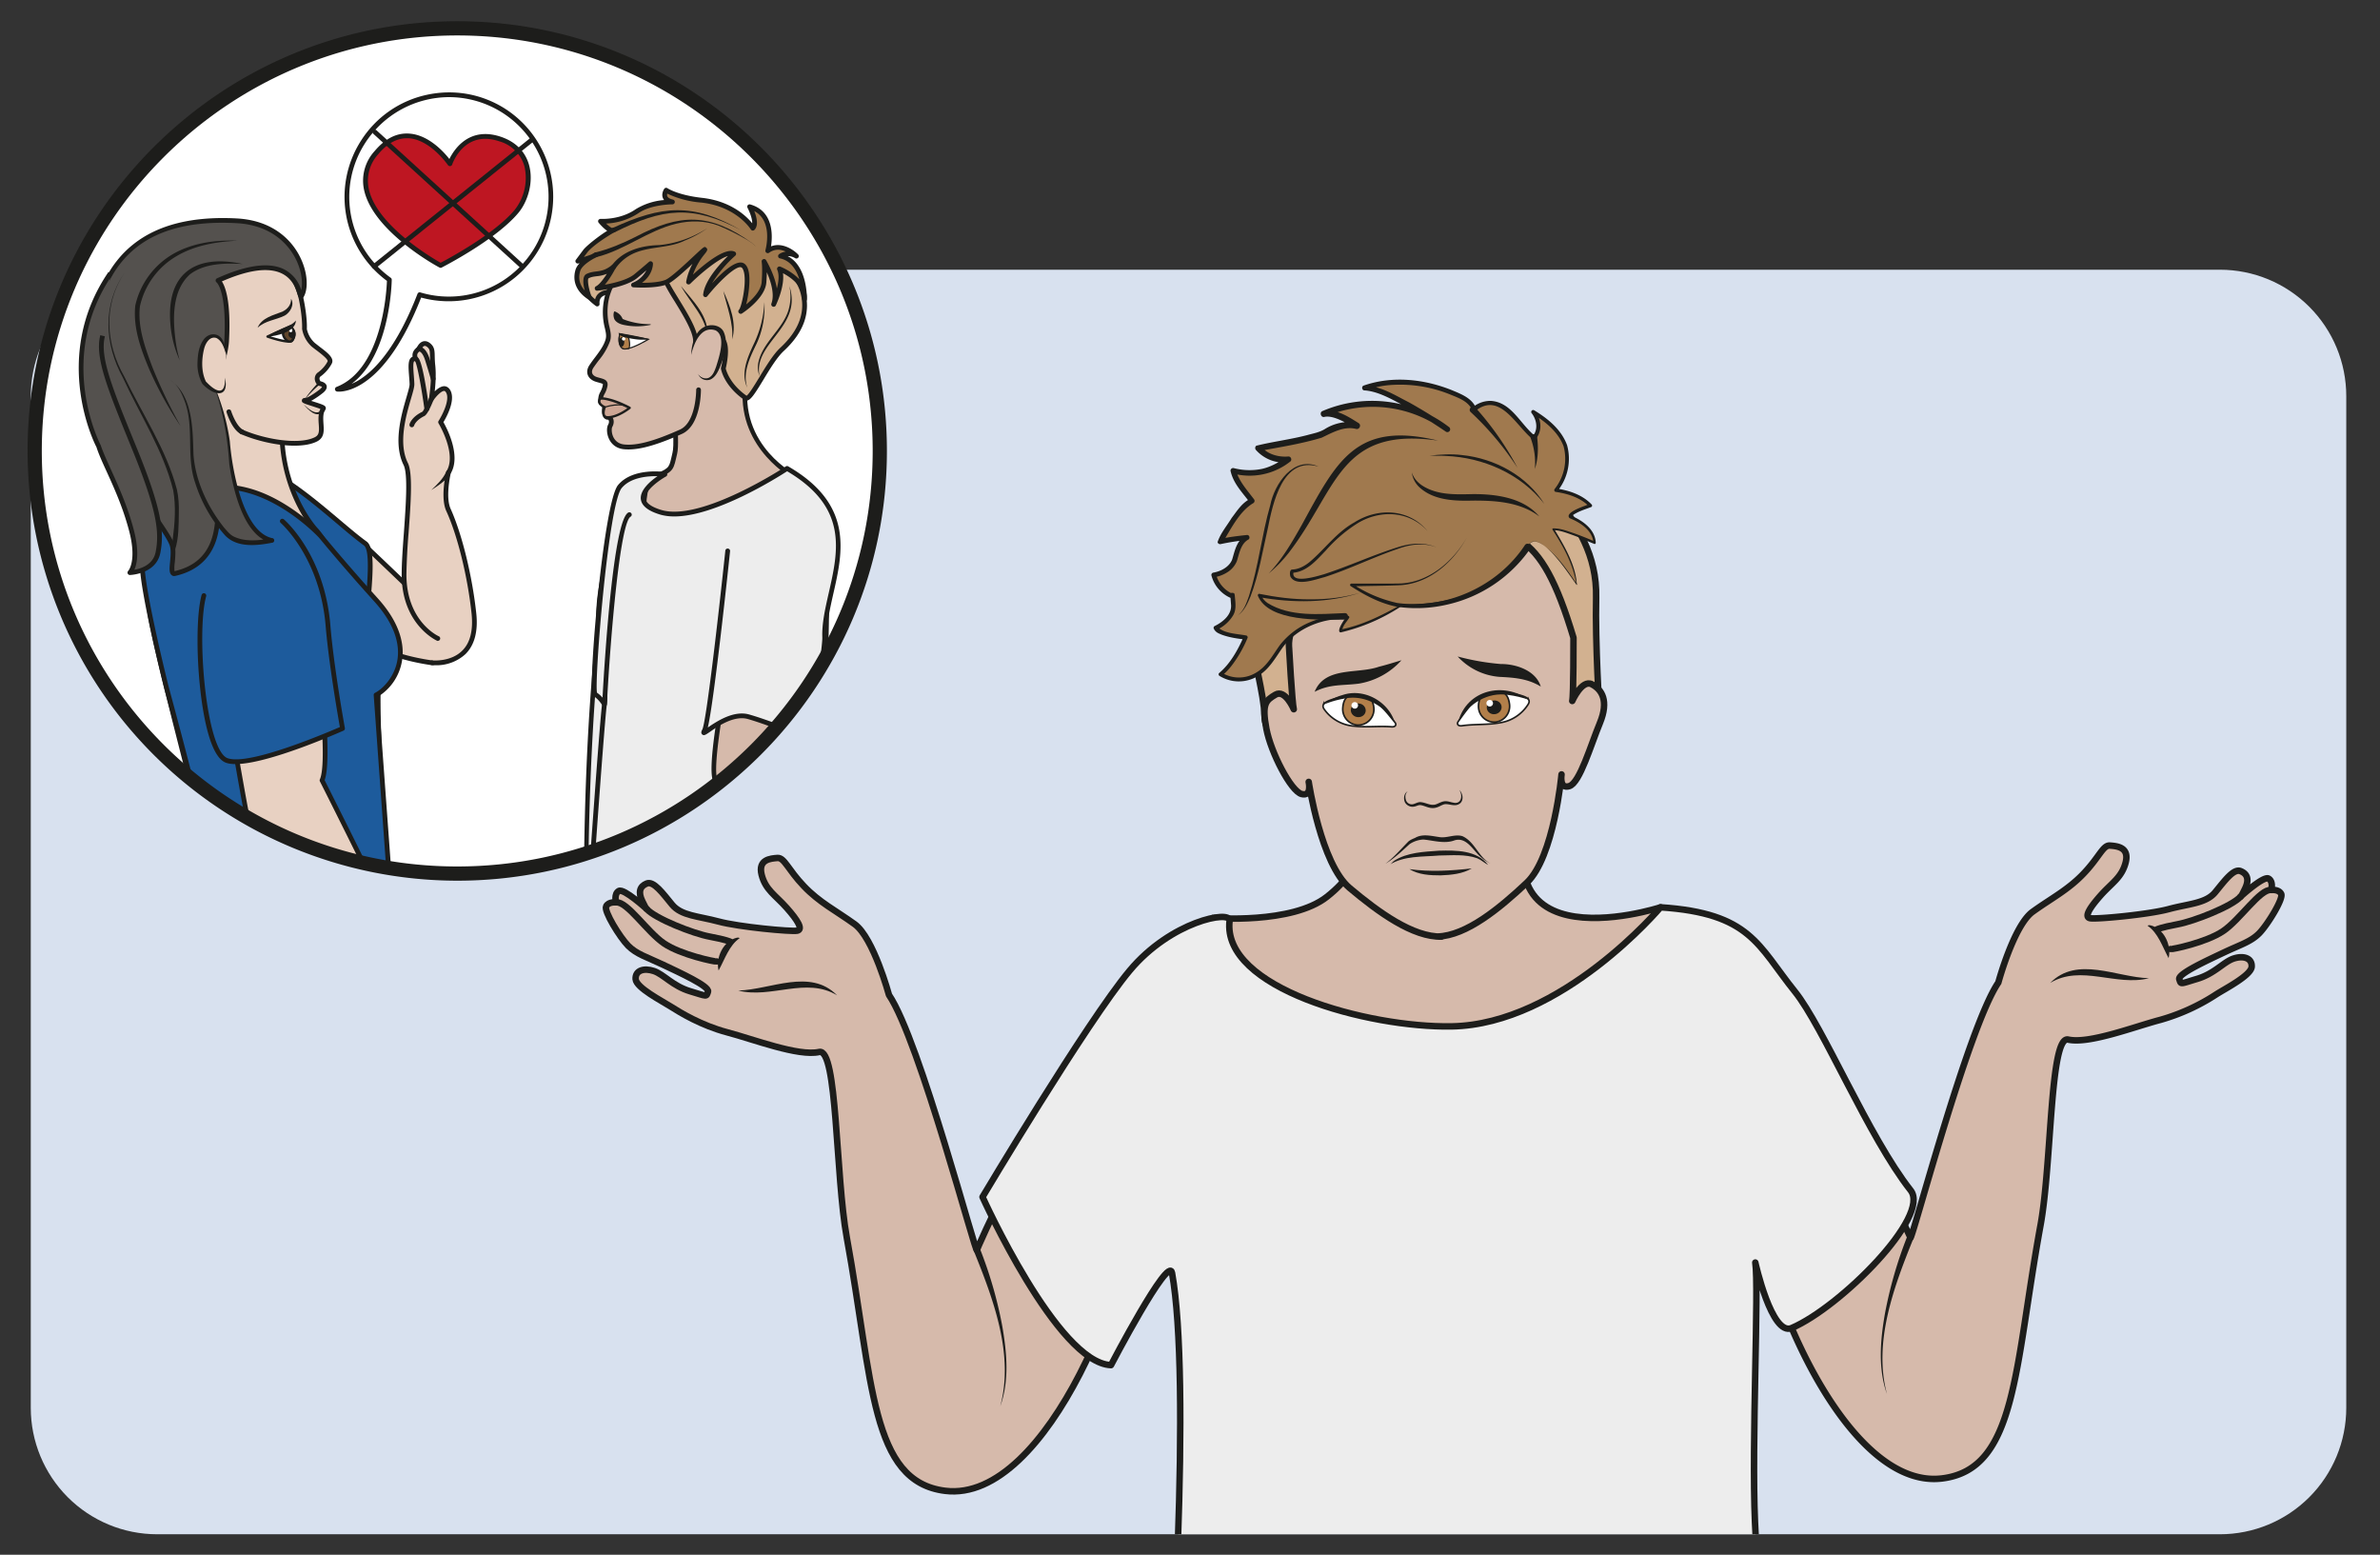 <?xml version="1.0" encoding="UTF-8" standalone="no"?><svg xmlns="http://www.w3.org/2000/svg" xml:space="preserve" viewBox="0 0 488.74 319.19"><rect x="0" y="0" width="488.74" height="319.19" fill="#333333" stroke="none"/><defs><clipPath id="a" clipPathUnits="userSpaceOnUse"><path d="M24.2 197.92a19.47 19.47 0 0 1-19.46-19.47V22.63A19.47 19.47 0 0 1 24.2 3.16h317.78a19.47 19.47 0 0 1 19.47 19.47v155.82A19.47 19.47 0 0 1 342 197.92z"/></clipPath><clipPath id="b" clipPathUnits="userSpaceOnUse"><path d="M5.35 170a65.09 65.09 0 1 1 130.18 0 65.09 65.09 0 0 1-130.18 0"/></clipPath><clipPath id="c" clipPathUnits="userSpaceOnUse"><path d="M0 239.4h366.56V0H0Z"/></clipPath></defs><g clip-path="url(#a)" transform="matrix(1.333 0 0 -1.333 0 319.2)"><path d="M0 0h-513.5v278.73h439.73Z" style="fill:#d8e1ef;fill-opacity:1;fill-rule:nonzero;stroke:none" transform="translate(421.87 -27.06)"/><path d="M0 0c2.82.63 2.5-19.04 4.25-28.59 4.05-22.13 3.65-37.58 15.15-39 15.93-1.98 29.76 34.53 28.78 46.14-1.08 12.63-7.64 4.65-7.64 4.65s5.2 12.08-.25 9.75c-7.6-3.24-15.99-23.42-15.99-23.42 0-1.51-8.79 32.23-13.55 39.25 0 0-2.38 8.79-5.28 10.9-2.91 2.1-5.44 3.34-7.85 5.88-2.42 2.53-2.99 4.4-4.05 4.32-1.06-.08-3.03-.22-2.44-2.58.6-2.36 2.13-3.15 3.86-5.1 1.73-1.95 2.56-3.33 1.62-3.52-.94-.18-9 .57-12.1 1.41-3.12.84-5.74.87-7.17 2.6-1.44 1.75-2.83 3.68-3.9 3.26-1.08-.43-1.37-1.33-.68-2.74.68-1.41.67-1.19.67-1.19s-3.5 3.2-4.29 2.78c-.8-.43-.44-1.76-.44-1.76s-1.14.14-1.52-.6c-.4-.72 2.12-4.8 3.4-6.09 1.27-1.28 2.88-1.74 5.36-2.91 2.48-1.18 7.2-3.32 6.93-4.15-.28-.83-.05-.75-2.75.06s-4.06 2.6-5.6 3.12c-1.53.51-2.88.09-2.8-1.25.09-1.33 4.02-3.34 5.45-4.25 1.44-.91 4.62-2.87 8.64-3.94C-10.16 1.97-3.22-.72 0 0" style="fill:#d6baab;fill-opacity:1;fill-rule:nonzero;stroke:none" transform="translate(126.2 77.44)"/><path d="M0 0c2.82.63 2.5-19.04 4.25-28.59 4.05-22.13 3.65-37.58 15.15-39 15.93-1.98 29.76 34.53 28.78 46.14-1.08 12.63-7.64 4.65-7.64 4.65s5.2 12.08-.25 9.75c-7.6-3.24-15.99-23.42-15.99-23.42 0-1.51-8.79 32.23-13.55 39.25 0 0-2.38 8.79-5.28 10.9-2.91 2.1-5.44 3.34-7.85 5.88-2.42 2.53-2.99 4.4-4.05 4.32-1.06-.08-3.03-.22-2.44-2.58.6-2.36 2.13-3.15 3.86-5.1 1.73-1.95 2.56-3.33 1.62-3.52-.94-.18-9 .57-12.1 1.41-3.12.84-5.74.87-7.17 2.6-1.44 1.75-2.83 3.68-3.9 3.26-1.08-.43-1.37-1.33-.68-2.74.68-1.41.67-1.19.67-1.19s-3.5 3.2-4.29 2.78c-.8-.43-.44-1.76-.44-1.76s-1.14.14-1.52-.6c-.4-.72 2.12-4.8 3.4-6.09 1.27-1.28 2.88-1.74 5.36-2.91 2.48-1.18 7.2-3.32 6.93-4.15-.28-.83-.05-.75-2.75.06s-4.06 2.6-5.6 3.12c-1.53.51-2.88.09-2.8-1.25.09-1.33 4.02-3.34 5.45-4.25 1.44-.91 4.62-2.87 8.64-3.94C-10.16 1.97-3.22-.72 0 0Z" style="fill:none;stroke:#1d1d1b;stroke-width:1;stroke-linecap:round;stroke-linejoin:round;stroke-miterlimit:10;stroke-dasharray:none;stroke-opacity:1" transform="translate(126.2 77.44)"/><path d="M0 0s-.55.3-3.13.78c-2.58.47-8.43 2.79-9.73 4.26" style="fill:none;stroke:#1d1d1b;stroke-width:1;stroke-linecap:round;stroke-linejoin:round;stroke-miterlimit:10;stroke-dasharray:none;stroke-opacity:1" transform="translate(112.49 94.42)"/><path d="M0 0c-.23-.08-5.52 1.02-8.11 2.77-2.6 1.75-5.7 6.53-7.4 6.33" style="fill:none;stroke:#1d1d1b;stroke-width:1;stroke-linecap:round;stroke-linejoin:round;stroke-miterlimit:10;stroke-dasharray:none;stroke-opacity:1" transform="translate(110.42 91.38)"/><path d="M0 0c-1.6-1.08-2.28-3.24-3.24-4.97-.47 2 .72 4.55 2.81 5.05C-.29.09-.1.14 0 0" style="fill:#1d1d1b;fill-opacity:1;fill-rule:nonzero;stroke:none" transform="translate(113.94 94.96)"/><path d="M0 0c4.96.13 11.07 3.49 15.21-.73C10.46 2.16 5.04-1.3 0 0" style="fill:#1d1d1b;fill-opacity:1;fill-rule:nonzero;stroke:none" transform="translate(113.74 86.9)"/><path d="M0 0a64.63 64.63 0 0 0 3.46-11.99c.7-4.04 1.1-8.38-.32-12.31C5.3-16.32 2.06-7.77-.92-.4-1.2.2-.26.63 0 0" style="fill:#1d1d1b;fill-opacity:1;fill-rule:nonzero;stroke:none" transform="translate(150.95 47.17)"/><path d="M0 0c-2.82.63-2.5-19.04-4.25-28.59-4.05-22.13-3.65-37.58-15.15-39-15.93-1.98-29.76 34.53-28.78 46.14 1.08 12.63 5 9.07 5 9.07s-.8 12.91 3.33 8.67c6.11-6.26 15.55-26.76 15.55-26.76 0-1.51 8.79 32.23 13.55 39.25 0 0 2.38 8.79 5.28 10.9 2.91 2.1 5.44 3.35 7.85 5.88 2.42 2.53 2.99 4.4 4.05 4.32 1.06-.08 3.03-.22 2.44-2.58-.6-2.36-2.13-3.15-3.86-5.1-1.73-1.95-2.56-3.33-1.62-3.51.94-.19 9 .56 12.1 1.4 3.12.84 5.74.87 7.17 2.6 1.44 1.75 2.83 3.68 3.9 3.26 1.08-.43 1.37-1.33.68-2.74-.68-1.41-.67-1.19-.67-1.19s3.5 3.2 4.29 2.78c.8-.43.44-1.76.44-1.76s1.14.14 1.52-.6c.4-.72-2.12-4.8-3.4-6.09-1.27-1.28-2.88-1.74-5.36-2.91-2.48-1.18-7.2-3.31-6.93-4.15.28-.83.05-.75 2.75.06s4.06 2.6 5.6 3.12c1.53.51 2.88.09 2.8-1.25-.09-1.33-4.02-3.34-5.45-4.25a31.27 31.27 0 0 0-8.64-3.94C10.16 1.97 3.22-.72 0 0" style="fill:#d6baab;fill-opacity:1;fill-rule:nonzero;stroke:none" transform="translate(318.6 79.35)"/><path d="M0 0c-2.82.63-2.5-19.04-4.25-28.59-4.05-22.13-3.65-37.58-15.15-39-15.93-1.98-29.76 34.53-28.78 46.14 1.08 12.63 5 9.07 5 9.07s-.8 12.91 3.33 8.67c6.11-6.26 15.55-26.76 15.55-26.76 0-1.51 8.79 32.23 13.55 39.25 0 0 2.38 8.79 5.28 10.9 2.91 2.1 5.44 3.35 7.85 5.88 2.42 2.53 2.99 4.4 4.05 4.32 1.06-.08 3.03-.22 2.44-2.58-.6-2.36-2.13-3.15-3.86-5.1-1.73-1.95-2.56-3.33-1.62-3.51.94-.19 9 .56 12.1 1.4 3.12.84 5.74.87 7.17 2.6 1.44 1.75 2.83 3.68 3.9 3.26 1.08-.43 1.37-1.33.68-2.74-.68-1.41-.67-1.19-.67-1.19s3.5 3.2 4.29 2.78c.8-.43.44-1.76.44-1.76s1.14.14 1.52-.6c.4-.72-2.12-4.8-3.4-6.09-1.27-1.28-2.88-1.74-5.36-2.91-2.48-1.18-7.2-3.31-6.93-4.15.28-.83.05-.75 2.75.06s4.06 2.6 5.6 3.12c1.53.51 2.88.09 2.8-1.25-.09-1.33-4.02-3.34-5.45-4.25a31.27 31.27 0 0 0-8.64-3.94C10.16 1.97 3.22-.72 0 0Z" style="fill:none;stroke:#1d1d1b;stroke-width:1;stroke-linecap:round;stroke-linejoin:round;stroke-miterlimit:10;stroke-dasharray:none;stroke-opacity:1" transform="translate(318.6 79.35)"/><path d="M0 0s.55.3 3.13.78c2.58.47 8.43 2.79 9.73 4.26" style="fill:none;stroke:#1d1d1b;stroke-width:1;stroke-linecap:round;stroke-linejoin:round;stroke-miterlimit:10;stroke-dasharray:none;stroke-opacity:1" transform="translate(332.3 96.32)"/><path d="M0 0c.23-.08 5.52 1.02 8.11 2.77 2.6 1.75 5.7 6.53 7.4 6.33" style="fill:none;stroke:#1d1d1b;stroke-width:1;stroke-linecap:round;stroke-linejoin:round;stroke-miterlimit:10;stroke-dasharray:none;stroke-opacity:1" transform="translate(334.37 93.29)"/><path d="M0 0c.1.14.3.09.43.08 2.09-.5 3.28-3.05 2.8-5.05C2.29-3.25 1.6-1.07 0 0" style="fill:#1d1d1b;fill-opacity:1;fill-rule:nonzero;stroke:none" transform="translate(330.85 96.87)"/><path d="M0 0c-5.04-1.3-10.46 2.16-15.21-.73C-11.07 3.5-4.97.13 0 0" style="fill:#1d1d1b;fill-opacity:1;fill-rule:nonzero;stroke:none" transform="translate(331.05 88.8)"/><path d="M0 0c-2.98-7.37-6.2-15.92-4.06-23.9-1.4 3.93-1.02 8.27-.32 12.31A64.8 64.8 0 0 0-.92.4c.26.62 1.2.22.92-.4" style="fill:#1d1d1b;fill-opacity:1;fill-rule:nonzero;stroke:none" transform="translate(294.75 48.67)"/><path d="M0 0s14.98-9.12 2.38-19.07c-5.4-4.27-17.58-3.27-17.58-3.27S-22.77-58.7 23.56-58.7c13.64 0 30.2 38 30.2 38S21.17-31.27 36.81 1.34c4.71 9.82-.93 22.42-.93 22.42" style="fill:#d6baab;fill-opacity:1;fill-rule:nonzero;stroke:#1d1d1b;stroke-width:1;stroke-linecap:round;stroke-linejoin:round;stroke-miterlimit:10;stroke-dasharray:none;stroke-opacity:1" transform="translate(202.05 120.42)"/><path d="M0 0c-6.6-7.9-22.66-34.85-22.66-34.85s11.54-25.58 19.79-25.9c0 0 8.89 17.02 9.4 14.22 2.98-16.42.02-65.98-1.67-82.96-2.41-24.26-7.34-44.72-7.34-44.72s8.03-9.97 27.1-11.58c27.73-2.35 70.34 3.65 79.3 12.36 0 0-6.03 53.12-7.58 88.52-.54 12.37.64 36.01.05 39.96 0 0 2.52-11.4 5.6-10.09 7.5 3.21 21.48 17.22 18.33 21.21-6.49 8.23-13.45 25.18-17.83 30.61-5.71 7.1-6.8 12.07-20.7 12.98 0 0-15.19-18.05-32.18-18.34C36.74-8.8 14.19-2.69 15.4 7.7 15.61 9.35 6.38 7.65 0 0" style="fill:#ededed;fill-opacity:1;fill-rule:nonzero;stroke:none" transform="translate(174.02 89.96)"/><path d="M0 0c-6.6-7.9-22.66-34.85-22.66-34.85s11.54-25.58 19.79-25.9c0 0 8.89 17.02 9.4 14.22 2.98-16.42.02-65.98-1.67-82.96-2.41-24.26-7.34-44.72-7.34-44.72s8.03-9.97 27.1-11.58c27.73-2.35 70.34 3.65 79.3 12.36 0 0-6.03 53.12-7.58 88.52-.54 12.37.64 36.01.05 39.96 0 0 2.52-11.4 5.6-10.09 7.5 3.21 21.48 17.22 18.33 21.21-6.49 8.23-13.45 25.18-17.83 30.61-5.71 7.1-6.8 12.07-20.7 12.98 0 0-15.19-18.05-32.18-18.34C36.74-8.8 14.19-2.69 15.4 7.7 15.61 9.35 6.38 7.65 0 0Z" style="fill:none;stroke:#1d1d1b;stroke-width:1;stroke-linecap:round;stroke-linejoin:round;stroke-miterlimit:10;stroke-dasharray:none;stroke-opacity:1" transform="translate(174.02 89.96)"/><path d="M0 0s-6.19-3.55-6.35 2.07c-.18 6.3-6.21 21.53 0 28.55 6.2 7.03 42.01 9.38 45.05 5.02 3.04-4.36 6.2-8.78 6.04-15.53-.16-6.74.52-17.93.52-17.93Z" style="fill:#d2b190;fill-opacity:1;fill-rule:nonzero;stroke:none" transform="translate(201.15 127.24)"/><path d="M0 0s-6.19-3.55-6.35 2.07c-.18 6.3-6.21 21.53 0 28.55 6.2 7.03 42.01 9.38 45.05 5.02 3.04-4.36 6.2-8.78 6.04-15.53-.16-6.74.52-17.93.52-17.93Z" style="fill:none;stroke:#1d1d1b;stroke-width:1;stroke-linecap:round;stroke-linejoin:round;stroke-miterlimit:10;stroke-dasharray:none;stroke-opacity:1" transform="translate(201.15 127.24)"/><path d="M0 0c11.5-.63 15.73.14 20.96-17.3 0 0 .02-8.9-.19-9.74 0 0 1.49 3.37 3.02 2.57 1.54-.8 2.65-2.54 1.24-5.96-1.42-3.42-3.08-9.2-4.7-9.72-1.61-.53-1.21 1.8-1.21 1.8s-1.15-12.71-5.35-16.68c-4.2-3.96-9.32-8.16-13.74-8.29l.64-.01c-4.43-.13-9.78 3.77-14.2 7.49-4.42 3.71-6.3 16.34-6.3 16.34s.54-2.3-1.1-1.87c-1.65.44-4.73 6.4-5.42 10.05-.73 3.88-.08 4.37 1.4 5.25 1.5.89 2.82-2.24 2.82-2.24-.25.84-.74 9.72-.74 9.72-.3 4.9 8.47 17.18 19.93 18.47" style="fill:#d6baab;fill-opacity:1;fill-rule:nonzero;stroke:#1d1d1b;stroke-width:1;stroke-linecap:round;stroke-linejoin:round;stroke-miterlimit:10;stroke-dasharray:none;stroke-opacity:1" transform="translate(221.44 158.54)"/><path d="M0 0s-3.14-4.42-9.63-5.85c-5.53-1.23-8-.96-8-.96s-4.65-3.01-9.36-3.94c0 0-.02.7 1.14 2.1 0 0-7.2.76-11.05-5.6-3.85-6.36-8.56-3.16-8.56-3.16s1.95 1.31 3.86 5.67c0 0-4.21.4-4.6 1.47 0 0 2.88 1.28 2.7 3.56-.18 2.28-.13 1.32-.13 1.32s-2.26.78-2.9 3.28c0 0 2.9.38 3.4 2.85.47 2.37 1.73 2.92 1.73 2.92s-2.66-.27-4.14-.63c0 0 3.05 5.61 4.9 6.26 0 0-2.84 3.43-2.87 4.63 0 0 2.43-.73 5 0 1.7.47 3.47 1.77 3.47 1.77s-2.92-.37-4.61 1.74c0 0 8.92 1.54 10.18 2.32 1.26.78 3.1 1.53 4.98 1.12 0 0-3.21 2.3-5.06 1.83 0 0 9.65 4.75 19.06-2.4 0 0-9.51 6.52-12.77 6.4 0 0 5.99 2.53 14-.97 3.16-1.37 2.7-2.42 2.7-2.42s2.99 2.95 6.26-1C1.18 20.5 2.82 19 2.82 19s1.59 1.61-.1 3.97c0 0 5.2-2.86 5.2-6.7-.01-3.85-1.72-5.34-1.72-5.34s3.5-.38 5.31-2.37c0 0-3.45-1.15-3.12-1.74 0 0 3.68-1.33 3.75-3.99 0 0-4.95 2.24-6.35 2.08 0 0 3.29-4.87 3.63-8.55 0 0-6.1 9.6-7.63 5.77" style="fill:#a0794e;fill-opacity:1;fill-rule:nonzero;stroke:none" transform="translate(233.5 153.02)"/><path d="M0 0c-4.12-5.3-11.24-6.9-17.65-6.95a29.04 29.04 0 0 0-9.3-4.01c-.82.07.63 2.16.92 2.45l.15-.38c-3.76.2-7.73-1.33-10.03-4.4-1.09-1.55-2.1-3.43-3.86-4.42a5.64 5.64 0 0 0-5.86.05.3.3 0 0 0-.1.4c1.76 1.47 2.91 3.57 3.83 5.64l.27-.44c-1.26.14-2.52.32-3.72.77-.39.18-.86.3-1.16.9-.08.18 0 .36.18.43 1.29.65 2.64 1.78 2.47 3.33l-.06.8-.04.4-.02.16.05-.11c.06.06-.17-.11.42-.13.35.3.15.2.2.23.02.01.02.05.02.06v-.16c.02-.25-.24-.43-.46-.34a5.2 5.2 0 0 0-3.12 3.52c-.06.21.09.42.3.45 1.21.21 2.48.91 2.9 2.05.41 1.37.68 2.9 2.11 3.71l.2-.73a37.82 37.82 0 0 1-4.1-.64.4.4 0 0 0-.47.3c.43 1.34 1.44 2.52 2.18 3.74.88 1.14 1.56 2.32 2.97 3l-.18-.64c-1.14 1.55-2.53 2.9-2.97 4.87-.04.3.27.52.54.42a9.67 9.67 0 0 1 4.23-.12c1.4.29 2.7 1.04 3.85 1.84l.32-.81a5.77 5.77 0 0 0-5.03 1.9.46.46 0 0 0 .05.65c2.58.64 5.31.97 7.9 1.65.94.26 1.8.4 2.64.9a7.1 7.1 0 0 0 5.05 1l-.4-.87c-.71.49-1.5.95-2.3 1.3-.8.35-1.69.62-2.39.46-.54-.14-.8.7-.3.9a19.4 19.4 0 0 0 19.54-2.5.43.43 0 0 0-.5-.69c-1.98 1.34-4 2.62-6.08 3.79-1.99 1.05-4.22 2.41-6.44 2.58-.43-.05-.57.62-.16.75 4.44 1.54 9.34 1 13.62-.73 1.26-.53 2.72-1.08 3.46-2.31.1-.23.21-.44.1-.84l-.57.38a4.32 4.32 0 0 0 2.92 1.14c3.27-.17 4.61-3.67 6.92-5.45H2.6c.9.99.65 2.54-.14 3.55a.3.3 0 0 0 .4.44c2.12-1.29 4.16-2.95 5.05-5.35a7.93 7.93 0 0 0-1.53-7.15l-.15.47c2-.31 4.03-.96 5.47-2.47.12-.13.07-.36-.1-.4-.98-.37-2.03-.68-2.88-1.3-.12-.07-.12-.19-.13-.1l-.12.11c1.78-.74 3.77-2.1 3.86-4.2 0-.1-.08-.2-.18-.2-1.06.42-2.1.92-3.17 1.31-1 .35-2.11.82-3.17.83l.1.2C7.48 2.37 9.28-.61 9.42-3.68c-1 1.28-5.98 9.34-7.63 5.83.16.42.48.85.96.9.47.05.92-.16 1.3-.4 2.28-1.59 3.86-3.97 5.42-6.23l-.12-.04c-.43 3.08-2.02 5.9-3.68 8.48-.06.09.01.2.1.2 1.2.02 2.23-.43 3.32-.79 1.06-.38 2.1-.8 3.13-1.25l-.26-.17c-.1 1.9-2.03 3.13-3.65 3.78-.93.9 2.5 1.93 3.12 2.2l-.1-.42c-1.32 1.38-3.3 2-5.16 2.27-.22.02-.3.31-.16.46a7.47 7.47 0 0 1 1.36 6.58c-.82 2.2-2.84 3.82-4.8 5l.39.45c.21-.32.41-.64.56-1 .48-1.1.36-2.44-.47-3.36a.3.3 0 0 0-.44-.02C0 20.9-2.49 26.25-6.3 23.07l-.56.38c-.01-.03 0 .15-.08.26-.69 1.03-1.97 1.49-3.1 1.95a20.44 20.44 0 0 1-8.74 1.51 14.8 14.8 0 0 1-4.32-.83l-.16.75c2.6-.17 4.65-1.52 6.86-2.64a87.42 87.42 0 0 0 6.16-3.8l-.5-.7a18.5 18.5 0 0 1-18.59 2.32l-.33.9c2.04.32 3.83-.88 5.47-1.9.45-.3.11-1.02-.4-.89-1.87.47-3.64-.56-5.3-1.35-3.18-.96-6.43-1.46-9.67-2.06l.28.76c.98-1.23 2.67-1.72 4.2-1.6.45.08.7-.55.32-.8a10.08 10.08 0 0 0-8.86-1.8l.54.4c.44-1.6 1.76-3.05 2.76-4.38a.41.41 0 0 0-.16-.63c-2.14-1.31-3.4-3.98-4.7-6.08l-.44.57c1.4.32 2.78.48 4.19.63.43.06.58-.57.19-.73-1.09-.63-1.36-2.12-1.72-3.3a3.66 3.66 0 0 0-1.45-1.7 5.4 5.4 0 0 0-2.06-.78l.3.45a4.51 4.51 0 0 1 2.66-3.04L-44-5.4v.27l.01.04c.06.02-.14-.07.2.23.6-.02.38-.19.44-.13.07-.13.04-.13.05-.14v-.05l.02-.06c.08-1 .3-2.15-.24-3.07a5.59 5.59 0 0 0-2.55-2.25l.18.41c.97-.98 2.97-1.03 4.3-1.27.19-.01.31-.17.3-.34a19.2 19.2 0 0 0-1.68-3.2c-.66-1-1.35-1.93-2.33-2.7v.51a5.05 5.05 0 0 1 5.23-.05c1.72.97 2.59 2.68 3.72 4.26a11.46 11.46 0 0 0 4.7 3.57 12.9 12.9 0 0 0 5.81.96c.13-.01.22-.12.21-.25-.3-.54-.79-1-1-1.59a1.73 1.73 0 0 1-.15-.48l-.26.2c3.35.65 6.48 2.2 9.41 3.87C-11.27-6.7-4.15-5.2 0 0" style="fill:#1d1d1b;fill-opacity:1;fill-rule:nonzero;stroke:none" transform="translate(233.5 153.02)"/><path d="M0 0c-3.62 4.62-9.4 7.15-15.18 7.38-.83.06-1.67.01-2.5.04 1.66.19 3.36.3 5.03.09C-7.65 7-2.68 4.33 0 0" style="fill:#1d1d1b;fill-opacity:1;fill-rule:nonzero;stroke:none" transform="translate(237.9 161.86)"/><path d="M0 0c-2.92 2.21-6.72 2.46-10.25 2.44-2.73-.07-5.86.02-8.05 1.9a3.76 3.76 0 0 0-1.34 2.43c.28-.88.91-1.57 1.64-2.04 2.3-1.46 5.05-1.35 7.73-1.29C-6.68 3.46-2.46 2.9 0 0" style="fill:#1d1d1b;fill-opacity:1;fill-rule:nonzero;stroke:none" transform="translate(237.14 159.92)"/><path d="M0 0c-2.05-3.7-5.67-6.91-10.03-7.26-1.77-.1-5.89-.13-7.7-.19l.12.39a20.5 20.5 0 0 1 6.94-2.95c7.52-1.01 15.42 2.53 19.62 8.86a.5.5 0 1 0 .81-.57A21.27 21.27 0 0 0-3-10.26a20.87 20.87 0 0 0-7.77-.32c-2.6.53-4.9 1.76-7.08 3.17-.1.06-.13.19-.06.29.04.06.1.1.17.1 1.83.01 5.93-.03 7.69.02C-5.73-6.74-2.1-3.62 0 0" style="fill:#1d1d1b;fill-opacity:1;fill-rule:nonzero;stroke:none" transform="translate(225.93 156.6)"/><path d="M0 0c-2.9 3.29-7.62 3.38-11.13 1.05a22.41 22.41 0 0 1-4.6-4.01c-1.42-1.47-2.93-3.31-5.17-3.42l.22.15c-.51-1.98 3.7-.65 4.66-.38 3.84 1.24 7.53 2.96 11.4 4.17 1.93.62 4.08.82 5.97-.03-1.92.77-4 .49-5.9-.2-3.83-1.3-7.47-3.12-11.34-4.37-1.34-.34-4.45-1.53-5.28.09-.1.3-.14 1 .24 1.07.98.02 1.89.5 2.67 1.12 2.36 1.97 4.18 4.61 6.94 6.14C-7.65 3.71-2.84 3.5 0 0" style="fill:#1d1d1b;fill-opacity:1;fill-rule:nonzero;stroke:none" transform="translate(219.96 157.62)"/><path d="M0 0a46.3 46.3 0 0 0 6.49-9.29A45.9 45.9 0 0 1-.7-.72C-1.22-.27-.48.5 0 0" style="fill:#1d1d1b;fill-opacity:1;fill-rule:nonzero;stroke:none" transform="translate(227.29 176.69)"/><path d="M0 0c.2-1.66.17-3.35-.35-4.93A11 11 0 0 1-.97-.24c-.25.69.86.97.97.24" style="fill:#1d1d1b;fill-opacity:1;fill-rule:nonzero;stroke:none" transform="translate(236.8 172.16)"/><path d="M0 0c-15.2 2.18-15.46-7.4-22.93-17.18a20.63 20.63 0 0 0-3.16-3.28c2.09 2.21 3.6 4.82 5.08 7.45C-15.64-3.21-12.7 3.08 0 0" style="fill:#1d1d1b;fill-opacity:1;fill-rule:nonzero;stroke:none" transform="translate(221.54 171.6)"/><path d="M0 0c-3.71-.04-11.75-.4-13.41 3.68-.04.13.04.26.17.3 2.58-.52 5.25-.88 7.92-.86 2.62-.02 5.24.3 7.76 1.04-5.03-1.64-10.47-1.62-15.66-.7l.32.3c.12-.43.54-.89.97-1.2C-8.45.4-4 .84-.06 1 .6 1.06.68.02 0 0" style="fill:#1d1d1b;fill-opacity:1;fill-rule:nonzero;stroke:none" transform="translate(207.19 144.03)"/><path d="M0 0c-5.54 1.62-7.03-5.56-7.83-9.57-.8-3.5-1.38-7.08-2.66-10.45-.47-1.08-.97-2.28-2.01-2.93.99.71 1.39 1.92 1.78 3.02 1.47 4.55 1.95 9.36 3.27 13.96C-6.8-2.66-3.85 1.71 0 0" style="fill:#1d1d1b;fill-opacity:1;fill-rule:nonzero;stroke:none" transform="translate(203.13 167.6)"/><path d="M0 0c.61-.52.77-1.8-.09-2.2-.72-.4-1.7.2-2.33-.04-.46-.15-.9-.51-1.56-.54-.76-.04-1.31.35-1.96.45-.38.05-.65-.19-1.08-.24-.6-.1-1.27.3-1.42.88-.15.53-.02 1.22.5 1.48-.43-.36-.41-.96-.25-1.4a.94.94 0 0 1 1.1-.57c.35.08.8.38 1.22.3.66-.07 1.3-.45 1.88-.4.42-.02.88.32 1.42.48.65.2 1.18-.08 1.66-.15C.32-2.26.6-.83 0 0" style="fill:#1d1d1b;fill-opacity:1;fill-rule:nonzero;stroke:none" transform="translate(224.8 117.79)"/><path d="M0 0c.95-.81 1.95-2.09 2.72-3.04.33-.4.06-.75-.5-.7-1.94.16-3.87-.12-5.8.11A6.22 6.22 0 0 0-8.12-1.1c-.16.22-.3.47-.17.78a.7.7 0 0 0 .14.18c.46.46 1.77.8 3.27 1.12 1.65.36 3.7.04 4.88-.97" style="fill:#fff;fill-opacity:1;fill-rule:nonzero;stroke:#1d1d1b;stroke-width:.25;stroke-linecap:butt;stroke-linejoin:miter;stroke-miterlimit:10;stroke-dasharray:none;stroke-opacity:1" transform="translate(212.16 131.26)"/><path d="M0 0c.27-.44.46-1.13.42-1.69a2.42 2.42 0 0 0-2.57-2.28 2.46 2.46 0 0 0-2.22 2.65c.06.78.27 1.42.85 1.83 0 0 1.02.16 1.57.08 0 0 .88-.13 1.25-.28C-.34.17 0 0 0 0" style="fill:#b27f4a;fill-opacity:1;fill-rule:evenodd;stroke:none" transform="translate(211.23 131.76)"/><path d="M0 0c.27-.44.46-1.13.42-1.69a2.42 2.42 0 0 0-2.57-2.28 2.46 2.46 0 0 0-2.22 2.65c.06.78.27 1.42.85 1.83 0 0 1.02.16 1.57.08 0 0 .88-.13 1.25-.28C-.34.17 0 0 0 0Z" style="fill:none;stroke:#1d1d1b;stroke-width:.25;stroke-linecap:butt;stroke-linejoin:miter;stroke-miterlimit:10;stroke-dasharray:none;stroke-opacity:1" transform="translate(211.23 131.76)"/><path d="M0 0c-.04-.58.44-1.1 1.07-1.14.63-.05 1.18.38 1.22.96.04.59-.44 1.1-1.07 1.15C.58 1 .04.58 0 0" style="fill:#1d1d1b;fill-opacity:1;fill-rule:evenodd;stroke:none" transform="translate(208.1 130.15)"/><path d="M0 0a.51.51 0 0 1 .47-.54.5.5 0 1 1 .08 1A.5.5 0 0 1 0 0" style="fill:#fff;fill-opacity:1;fill-rule:nonzero;stroke:none" transform="translate(208.2 130.86)"/><path d="M0 0c-1.76 2.63-4.78 4.34-7.96 3.6-1.02-.18-2.05-.49-3.05-.9a8.63 8.63 0 0 0 2.92 1.47C-4.8 5.31-1.04 3.25 0 0" style="fill:#1d1d1b;fill-opacity:1;fill-rule:nonzero;stroke:none" transform="translate(214.87 128.23)"/><path d="M0 0c-.9-.86-1.83-2.2-2.54-3.19-.3-.42-.02-.75.54-.68 1.92.28 3.87.11 5.79.45A6.23 6.23 0 0 1 8.17-.64c.15.23.28.48.13.78a.71.71 0 0 1-.15.18c-.49.43-1.82.69-3.34.93C3.15 1.5 1.12 1.07 0 0" style="fill:#fff;fill-opacity:1;fill-rule:nonzero;stroke:#1d1d1b;stroke-width:.25;stroke-linecap:butt;stroke-linejoin:miter;stroke-miterlimit:10;stroke-dasharray:none;stroke-opacity:1" transform="translate(227.2 131.55)"/><path d="M0 0a3.1 3.1 0 0 1-.32-1.7 2.42 2.42 0 0 1 2.7-2.14 2.46 2.46 0 0 1 2.06 2.77c-.1.78-.35 1.4-.95 1.79 0 0-1.04.09-1.57-.02 0 0-.88-.18-1.24-.35C.33.2 0 0 0 0" style="fill:#b27f4a;fill-opacity:1;fill-rule:evenodd;stroke:none" transform="translate(228.1 132.1)"/><path d="M0 0a3.1 3.1 0 0 1-.32-1.7 2.42 2.42 0 0 1 2.7-2.14 2.46 2.46 0 0 1 2.06 2.77c-.1.78-.35 1.4-.95 1.79 0 0-1.04.09-1.57-.02 0 0-.88-.18-1.24-.35C.33.2 0 0 0 0Z" style="fill:none;stroke:#1d1d1b;stroke-width:.25;stroke-linecap:butt;stroke-linejoin:miter;stroke-miterlimit:10;stroke-dasharray:none;stroke-opacity:1" transform="translate(228.1 132.1)"/><path d="M0 0c.07-.58-.37-1.12-1-1.2-.63-.09-1.2.31-1.27.9-.08.57.37 1.11 1 1.2C-.64.98-.07.58 0 0" style="fill:#1d1d1b;fill-opacity:1;fill-rule:evenodd;stroke:none" transform="translate(231.32 130.67)"/><path d="M0 0a.51.51 0 0 0-.44-.57.5.5 0 1 0-.13 1A.5.5 0 0 0 0 0" style="fill:#fff;fill-opacity:1;fill-rule:nonzero;stroke:none" transform="translate(230 131.22)"/><path d="M0 0c1.35 4.85 6.95 6.15 10.83 3.33-1.02.35-2.06.6-3.1.73C4.54 4.6 1.6 2.72 0 0" style="fill:#1d1d1b;fill-opacity:1;fill-rule:nonzero;stroke:none" transform="translate(224.66 128.36)"/><path d="M0 0c1.6 3.95 6.6 2.7 9.9 3.86 1.14.28 2.27.64 3.48 1a11.3 11.3 0 0 0-6.57-3.6C4.19.93 2.36 1.22 0 0" style="fill:#1d1d1b;fill-opacity:1;fill-rule:nonzero;stroke:none" transform="translate(202.52 132.91)"/><path d="M0 0c-2 1.23-4.11 1.38-6.33 1.49a9.74 9.74 0 0 0-6.47 3.14 37.33 37.33 0 0 1 6.63-1.16C-3.83 3.49-.76 2.49 0 0" style="fill:#1d1d1b;fill-opacity:1;fill-rule:nonzero;stroke:none" transform="translate(237.36 133.72)"/><path d="M0 0c-.6.31-1.1.8-1.7 1.04-1.84.65-3.91.44-5.85.42-2.6-.23-5.42 0-7.7-1.46.31.12.47.46.76.65 2.03 1.3 4.58 1.38 6.91 1.55 2.66.07 5.8.1 7.58-2.2" style="fill:#1d1d1b;fill-opacity:1;fill-rule:nonzero;stroke:none" transform="translate(229.26 106.24)"/><path d="M0 0c-.73.34-1.39.84-1.96 1.43-.99 1.05-1.97 2.67-3.61 2.18-1.54-.59-3.27-.02-4.82.12a4.24 4.24 0 0 1-2.11-.7C-13.65 1.99-14.85.82-16.23 0c1.3.98 2.31 2.18 3.46 3.35.24.27.76.49 1.1.63 1.13.67 2.48.3 3.67.14 1.22-.24 2.41.49 3.63.13C-2.42 3.37-1.9.98 0 0" style="fill:#1d1d1b;fill-opacity:1;fill-rule:nonzero;stroke:none" transform="translate(229.66 106.43)"/><path d="M0 0c3.18-.45 6.42-.25 9.6.11-1.43-.85-3.16-1-4.79-1.07C3.2-.96 1.42-.88 0 0" style="fill:#1d1d1b;fill-opacity:1;fill-rule:nonzero;stroke:none" transform="translate(217.13 105.6)"/></g><g clip-path="url(#b)" transform="matrix(1.333 0 0 -1.333 0 319.2)"><path d="M172.92 30.37H-59.45V251.9h232.37z" style="fill:#fff;fill-opacity:1;fill-rule:nonzero;stroke:none"/><path d="M-59.09 30.74h231.65v220.78H-59.1ZM173.3 30h-233.1v222.25h233.1z" style="fill:#1d1d1b;fill-opacity:1;fill-rule:nonzero;stroke:none"/><path d="M0 0c.2-.1 2.93-7.2 16-9.06 1.82-.25 1.7 13.43 1.7 13.43l-5.8-1.35S5.61 9.08 4.2 10.3C2.78 11.53.1 8.95 1.8 6.55 3.5 4.15 0 0 0 0" style="fill:#e8d1c2;fill-opacity:1;fill-rule:nonzero;stroke:none" transform="translate(50.55 146.44)"/><path d="M0 0v-.01c2.57-4.52 8.12-7.6 15.61-8.66.73.24 1.3 5.96 1.27 12.6L11.54 2.7a.37.37 0 0 0-.34.1c-.06.06-6.3 6.06-7.69 7.26-.52.45-1.18.16-1.6-.21a2.26 2.26 0 0 1-.26-3.05C3.28 4.49.71.91 0 0m15.6-9.4h-.1C7.79-8.3 2.06-5.1-.62-.37l-.08.15a.37.37 0 0 0-.1.19c-.02.1.01.22.08.3.03.04 3.3 3.97 1.79 6.1a2.97 2.97 0 0 0 .36 4.02c.83.75 1.86.84 2.57.23 1.3-1.13 6.61-6.23 7.58-7.16l5.6 1.3a.37.37 0 0 0 .44-.35c.02-2.04.03-12.26-1.5-13.6a.76.76 0 0 0-.5-.2" style="fill:#1d1d1b;fill-opacity:1;fill-rule:nonzero;stroke:none" transform="translate(51 146.41)"/><path d="M0 0c6.42 3.95 16.88-7.42 22.6-11.56 2.04-1.48-.74-15.09.07-16.09 0 0-6.33 5.82-10.99 7.56-3.68 1.37-7.27 6.47-7.27 6.47" style="fill:#1d5b9c;fill-opacity:1;fill-rule:nonzero;stroke:none" transform="translate(33.67 167.3)"/><path d="M0 0c-.1 0-.18.03-.25.1-.07.06-6.34 5.79-10.88 7.48-3.74 1.4-7.29 6.4-7.43 6.6a.37.37 0 0 0 .6.43c.03-.05 3.56-5.03 7.09-6.34 3.77-1.4 8.5-5.35 10.34-6.95 0 .9.13 2.35.35 4.61.38 3.76.95 9.45-.11 10.22-1.23.9-2.7 2.13-4.24 3.44-5.54 4.68-13.13 11.08-17.96 8.11a.36.36 0 1 0-.38.63c5.28 3.24 12.78-3.1 18.81-8.18 1.54-1.3 2.99-2.53 4.2-3.4 1.3-.95 1-5.11.41-10.9C.33 3.7.06.99.28.6a.36.36 0 0 0-.03-.5A.36.36 0 0 0 0 0" style="fill:#1d1d1b;fill-opacity:1;fill-rule:nonzero;stroke:none" transform="translate(56.35 139.3)"/><path d="M0 0s-5.2 2.26-5.2 9.84c0 5.01 1.38 14.75.26 17.02-2.18 4.38 1.01 10.88.96 12.32-.07 1.93-.54 4.13.56 3.88.06-.01-.54.83.48 1.5 0 0 .61 1.57 1.7.46.56-.58.3-1.32.48-2.98.24-2.25-.25-5.2-.25-5.2s1.85 2.72 2.64 1.14c.8-1.57-1.2-4.67-1.2-4.67s3-4.89 1.21-7.75c0 0-.9-3.8 0-5.78C3.43 15.88 4.96 9.5 5.56 3.83c.9-8.39-6.44-7.57-6.44-7.57" style="fill:#e8d1c2;fill-opacity:1;fill-rule:nonzero;stroke:none" transform="translate(67.44 141.13)"/><path d="M0 0c-.33 0-.54.02-.57.03-.2.02-.35.2-.33.4.03.2.21.34.4.32.04 0 2.83-.28 4.61 1.5 1.23 1.21 1.7 3.13 1.44 5.68-.6 5.7-2.17 12.07-3.9 15.83-.94 2.08-.05 5.85-.01 6.01 0 .04.02.08.04.11C3.32 32.52.49 37.21.46 37.26a.36.36 0 0 0 .01.38c.52.82 1.76 3.17 1.18 4.31-.14.28-.27.29-.31.3-.48.01-1.28-.87-1.7-1.49a.37.37 0 0 0-.66.27c0 .03.48 2.93.25 5.1-.07.58-.08 1.04-.09 1.42-.01.76-.03 1.08-.3 1.35-.14.15-.36.31-.54.28-.25-.05-.48-.44-.55-.62a.37.37 0 0 0-.14-.17c-.53-.35-.48-.68-.36-1 .05-.12.04-.33-.04-.43a.37.37 0 0 0-.36-.12c-.03 0-.1.02-.13 0-.23-.2-.14-1.38-.07-2.24.03-.42.07-.85.08-1.27.02-.45-.2-1.2-.51-2.25-.75-2.57-2.01-6.86-.49-9.92.78-1.58.46-6.06.11-10.81a98.1 98.1 0 0 1-.33-6.37c0-7.26 4.93-9.5 4.98-9.51.19-.08.27-.3.2-.48a.37.37 0 0 0-.49-.2c-.05.03-5.42 2.46-5.42 10.19 0 1.74.16 4.01.34 6.42.3 4.24.65 9.04-.04 10.43-1.65 3.32-.34 7.79.44 10.45.26.91.5 1.7.48 2.02-.01.41-.05.84-.08 1.24-.1 1.35-.19 2.4.32 2.85.06.05.13.1.22.13-.1.71.32 1.17.66 1.42.12.25.45.84 1.03.96.4.08.82-.08 1.22-.5.47-.48.49-1.05.5-1.83.01-.38.02-.82.08-1.36.15-1.36.04-2.95-.08-4.03.44.43 1 .82 1.52.8.27-.03.65-.16.92-.7.77-1.53-.64-4.08-1.1-4.84.55-.97 2.75-5.17 1.12-7.9-.1-.46-.8-3.75 0-5.47C4.06 20.24 5.65 13.79 6.27 8c.3-2.78-.27-4.9-1.66-6.28A6.63 6.63 0 0 0 0 0" style="fill:#1d1d1b;fill-opacity:1;fill-rule:nonzero;stroke:none" transform="translate(67.1 137)"/><path d="M0 0c-.16 0-.3.1-.35.27 0 .01-.35 1.28-.9 3-.36 1.12-.8 1.34-.92 1.32a.36.36 0 0 0-.43.27c-.05.2.08.4.28.45.11.03 1.1.22 1.76-1.81C.01 1.75.35.47.35.46A.37.37 0 0 0 0 0" style="fill:#1d1d1b;fill-opacity:1;fill-rule:nonzero;stroke:none" transform="translate(66.73 180.74)"/><path d="M0 0a.36.36 0 0 0-.36.32c-.45 3.24-1.1 6.83-1.43 7.37a.37.37 0 0 0 .16.7c.34 0 .9 0 2-7.98A.36.36 0 0 0 0 0" style="fill:#1d1d1b;fill-opacity:1;fill-rule:nonzero;stroke:none" transform="translate(65.75 176.1)"/><path d="m0 0-.1.01c-.19.06-.3.25-.25.45 0 .04.3 1.12 1.97 1.92.18.14.69 1.18 1.03 2.06.08.19.3.28.48.2a.37.37 0 0 0 .2-.47c-.39-1-.95-2.23-1.4-2.45C.62 1.08.37.3.36.27A.37.37 0 0 0 0 0" style="fill:#1d1d1b;fill-opacity:1;fill-rule:nonzero;stroke:none" transform="translate(63.44 173.66)"/><path d="M0 0c.87.81 1.88 1.77 2.32 2.86.07.19.28.29.47.22C3.89 2.48.55.32 0 0" style="fill:#1d1d1b;fill-opacity:1;fill-rule:nonzero;stroke:none" transform="translate(66.43 163.98)"/><path d="M0 0s-2.22-2.84-2.5-4.43c-.7-9.51 4.05-15.96 5.18-17.1 1.13-1.12 5.54-8.34 6.67-12.7 1.13-4.35 3.33-7.44 3.01-10.66-.32-3.23.32-16.5.55-20.22.22-3.7 3.36-26.33 2.07-32.94-1.3-6.61-3.23-26.61-5.49-33.06-2.26-6.45-4.67-11.94-4.84-14.03-.16-2.1-2.25-5.32-2.58-6.78-.32-1.45-.64-4.67-2.25-6.93-1.62-2.26-2.95-4.52-2.93-7.1.02-2.58-2.07-24.51-3.36-30.16-1.3-5.64-2.1-18.06 0-19.35 2.1-1.29 20.68-9.19 22.76-9.67 2.07-.49-7.12-2.59-7.12-2.59s-1.94-1.23-4.52-1.18c-2.58.06-11.12 1.67-12.41 1.18-1.3-.48-12.1 2.9-11.46 8.23.65 5.32 2.59 9.19.49 16.29-2.1 7.1-6.13 18.22-4.52 28.22 1.62 10 7.74 22.42 7.42 30.32-.32 7.9.13 37.2-1.16 38.65-1.29 1.45-2.44 8.54-2.32 12.9.18 6.42.6 11.96 2.7 17.08 1.35 3.28 2.25 6.13 1.74 8.34-1.29 5.64-7.26 27.98-8.06 33.46-.8 5.48-1.45 18.27 3.71 24.4a15.44 15.44 0 0 1 2.76 4.96c.3 3.28-.8 8.17-.8 8.17" style="fill:#e8d1c2;fill-opacity:1;fill-rule:nonzero;stroke:none" transform="translate(46 179.38)"/><path d="M0 0h-.17C-1.24.02-3.23.3-5.35.6c-2.86.39-6.42.88-7.1.62-1.04-.4-6.08 1.04-9.25 3.53-1.98 1.57-2.91 3.32-2.7 5.08.17 1.36.41 2.63.65 3.85.72 3.64 1.39 7.07-.15 12.3l-.8 2.63c-2.18 7.1-5.17 16.83-3.73 25.74.7 4.3 2.22 9.07 3.7 13.67 2 6.23 3.9 12.12 3.71 16.58-.1 2.53-.12 7.17-.15 12.53-.05 9.9-.12 24.86-.91 25.9-1.39 1.55-2.54 8.72-2.42 13.14.16 5.74.5 11.8 2.73 17.21 1.2 2.91 2.23 5.9 1.73 8.12-.43 1.87-1.38 5.6-2.47 9.9-2.26 8.87-5.06 19.91-5.6 23.6-.26 1.75-2.35 17.38 3.8 24.68a15.08 15.08 0 0 1 2.67 4.8c.28 3.18-.8 7.96-.8 8.01a.37.37 0 1 0 .7.16c.05-.2 1.13-4.98.82-8.28l-.01-.09a15.8 15.8 0 0 0-2.83-5.07c-4.82-5.73-4.55-17.85-3.63-24.1.54-3.66 3.34-14.67 5.59-23.53a582.1 582.1 0 0 0 2.47-9.91c.55-2.42-.52-5.55-1.76-8.57-2.18-5.3-2.52-11.28-2.67-16.95-.13-4.5 1.08-11.36 2.23-12.64.9-1.02 1.02-11.57 1.1-26.37.02-5.36.04-9.99.15-12.5.18-4.6-1.73-10.54-3.75-16.84-1.47-4.58-3-9.31-3.68-13.56-1.4-8.75 1.55-18.38 3.7-25.41.3-.94.56-1.82.8-2.65 1.6-5.4.91-8.91.18-12.64-.23-1.21-.48-2.47-.64-3.8-.19-1.51.63-3 2.43-4.41 3.06-2.42 7.86-3.69 8.53-3.43.8.3 3.47-.03 7.46-.58 2.1-.29 4.08-.56 5.1-.58A8.53 8.53 0 0 1 4.26 1.9c2.77.64 5.79 1.47 6.83 1.96-3.15.97-20.52 8.36-22.59 9.63-2.46 1.52-1.3 14.78-.16 19.75 1.28 5.6 3.38 27.47 3.36 30.08-.02 2.56 1.18 4.77 2.99 7.3 1.27 1.79 1.72 4.23 2.01 5.84l.19.97c.13.62.55 1.48 1.02 2.48.68 1.43 1.46 3.05 1.55 4.24.1 1.41 1.17 4.23 2.52 7.8.73 1.9 1.54 4.06 2.34 6.32 1.45 4.16 2.8 14.22 3.89 22.3.6 4.5 1.12 8.4 1.58 10.71.98 5.02-.66 19.71-1.54 27.6-.27 2.45-.48 4.38-.54 5.25-.25 4.11-.86 17.08-.54 20.28.19 1.91-.57 3.81-1.44 6-.53 1.35-1.13 2.86-1.56 4.54-1.12 4.33-5.51 11.47-6.58 12.53-1.59 1.59-5.96 8.18-5.28 17.38.27 1.58 2.18 4.12 2.56 4.62.07.09.18.15.3.15a.36.36 0 0 0 .28-.6c-.22-.29-2.18-2.86-2.41-4.25-.77-10.44 5-16.72 5.07-16.78 1.13-1.13 5.6-8.34 6.77-12.87.42-1.63.99-3.06 1.53-4.44.9-2.29 1.7-4.26 1.48-6.35-.31-3.15.3-16.07.55-20.16.06-.86.27-2.78.54-5.21.94-8.5 2.52-22.7 1.52-27.83-.44-2.3-.97-6.18-1.57-10.67-1.09-8.11-2.44-18.2-3.92-22.44a256.6 256.6 0 0 0-2.34-6.35C1.35 88.18.3 85.4.2 84.1c-.1-1.32-.9-3-1.62-4.5-.44-.91-.85-1.78-.97-2.32-.06-.26-.11-.58-.18-.94-.3-1.68-.77-4.21-2.14-6.13-1.72-2.42-2.87-4.51-2.85-6.88.02-2.62-2.09-24.6-3.38-30.24-1.34-5.84-1.94-17.87-.16-18.96 2.01-1.24 20.64-9.16 22.65-9.63.49-.12.59-.36.59-.55 0-.3 0-.98-7.65-2.73A9.2 9.2 0 0 0 0 0" style="fill:#1d1d1b;fill-opacity:1;fill-rule:nonzero;stroke:none" transform="translate(50.82 -49.89)"/><path d="M0 0c.44 8.42-1.5 22.57-2.63 22.55L-4.65 50.5c2.2 1.1 7.2 6.68 0 14.64-5.18 5.73-8.5 9.82-8.5 9.82s-8.89 9.73-18.3 7.14c-8.76-2.4-9.23-11.44-9.23-11.44 0-4.16 3.76-19.1 3.76-19.1s5.36-19.67 5.46-21.8c.1-2.12-1.74-8.34-1.74-8.34s-7.11-10.63-6-17.66c1.12-7.03 5.13-12.78 5.97-15.16 0 0 .26-16.83-1.4-23.76A211.22 211.22 0 0 0-39.31-51s8.32-7.92 15.46-7.42c7.14.5 17.18 3.53 19.77 3.04 2.6-.5.94 20.47 1.46 29.39C-1.98-14.81-.97-18.6 0 0" style="fill:#1d5b9c;fill-opacity:1;fill-rule:nonzero;stroke:none" transform="translate(62.6 81.91)"/><path d="M0 0zm2.62-22.18zm-38.9-50.89c1.22-1.1 8.67-7.62 15.02-7.17 3.49.25 7.67 1.1 11.37 1.85 3.97.81 7.1 1.45 8.5 1.19.01 0 .03-.01.08.03 1.17.98 1.02 9.96.9 17.18-.07 4.54-.14 8.83.04 11.84a70.3 70.3 0 0 0 1 9.13c.5 2.95 1.07 6.28 1.63 16.86C2.69-13.86.82-.96-.1 0a.37.37 0 0 0-.28.33L-2.4 28.3c-.01.15.07.29.2.35 1.1.55 2.93 2.3 3.42 4.89.54 2.85-.68 6.03-3.53 9.18-5.13 5.67-8.48 9.8-8.52 9.83-.07.08-8.83 9.52-17.92 7.02-8.39-2.3-8.95-11.03-8.95-11.11 0-4.05 3.7-18.84 3.75-19 .21-.79 5.36-19.72 5.47-21.86.1-2.16-1.69-8.2-1.76-8.46a.4.4 0 0 0-.05-.1c-.07-.1-7.02-10.6-5.93-17.4.79-4.98 3.07-9.36 4.58-12.26a25.81 25.81 0 0 0 1.39-2.96c.01-.68.23-16.95-1.4-23.85a210.1 210.1 0 0 0-4.63-15.65m14.37-7.92c-7.04 0-14.71 7.23-15.05 7.55-.1.1-.14.25-.1.38.04.1 3.06 8.98 4.7 15.81 1.56 6.6 1.4 22.5 1.38 23.61-.24.65-.71 1.56-1.3 2.7-1.54 2.93-3.86 7.38-4.67 12.47-1.1 6.92 5.44 17 6.02 17.88.18.6 1.8 6.23 1.72 8.17-.1 2.06-5.4 21.52-5.45 21.71-.16.62-3.77 15.04-3.77 19.2 0 .1.58 9.35 9.48 11.8 3.96 1.08 8.45.17 12.98-2.65 3.4-2.1 5.6-4.5 5.7-4.6.05-.06 3.39-4.16 8.5-9.82 3.8-4.2 4.11-7.65 3.7-9.8a8 8 0 0 0-3.59-5.3L.35.6A.81.81 0 0 0 .4.54C1.67-.76 3.4-14.34 3-22.2c-.56-10.62-1.13-13.98-1.63-16.94-.37-2.19-.73-4.26-1-9.05-.18-2.99-.1-7.26-.03-11.79C.49-70.28.5-76.6-.84-77.73a.82.82 0 0 0-.7-.2c-1.24.25-4.47-.41-8.2-1.17-3.72-.76-7.93-1.62-11.47-1.87a9.78 9.78 0 0 0-.69-.02" style="fill:#1d1d1b;fill-opacity:1;fill-rule:nonzero;stroke:none" transform="translate(59.97 104.1)"/><path d="M0 0c.43-2.6 2.81-20.89 1.34-24.15 0 0 7.32-14.55 9.84-19.94 2.51-5.4 5.7-12.98 8.24-16.3 2.54-3.32 5.97-7.7 5.54-9.93-.43-2.24-1.18-6.85-2.66-7.35-1.47-.5-2.44-.55-3.39-.88-.95-.33-3.4-.5-3.37-.19.04.32-2.26-.54-1.28 1.73.98 2.27 2.05 3.85.2 6.8-1.85 2.94-3.04 4.35-3.27 8.44-.23 4.1-10.68 12.79-13.36 16.24-2.69 3.45-7.11 10.82-8.3 17.12-1.18 6.3-3.6 21.26-4.34 23.3" style="fill:#e8d1c2;fill-opacity:1;fill-rule:nonzero;stroke:none" transform="translate(48.28 143.43)"/><path d="m0 0 .01-.13A.38.38 0 0 0 0 0m1.18-.57C.71-.57.33-.52.17-.4a.4.4 0 0 0-.07.07h-.2c-.38 0-.97.02-1.27.48-.25.38-.21.92.11 1.67l.3.69c.87 1.9 1.5 3.3-.07 5.77l-.56.87c-1.54 2.4-2.55 3.99-2.76 7.75-.15 2.69-5.3 7.83-9.07 11.58-1.81 1.8-3.38 3.37-4.22 4.45-2.71 3.49-7.18 10.96-8.36 17.28a701.1 701.1 0 0 0-1.43 8.02c-1.13 6.5-2.41 13.86-2.9 15.22a.37.37 0 0 0 .69.25c.5-1.42 1.8-8.82 2.93-15.35.54-3.08 1.05-5.99 1.43-8 1.16-6.2 5.55-13.54 8.22-16.97.81-1.05 2.36-2.6 4.15-4.38 4.07-4.05 9.12-9.1 9.29-12.06.2-3.57 1.12-5 2.65-7.4l.56-.88c1.77-2.8 1-4.5.12-6.45l-.3-.68c-.3-.7-.2-.93-.17-.98.1-.16.5-.15.75-.15C.27.4.47.4.63.24A.33.33 0 0 0 .67.18C1.13.1 2.84.22 3.6.5c.45.16.91.25 1.4.36.56.12 1.21.26 2 .52 1.16.4 1.94 4.53 2.3 6.52l.11.55c.39 2-2.85 6.23-5.21 9.31l-.26.34c-2.06 2.7-4.54 8.14-6.72 12.95a428.7 428.7 0 0 1-1.56 3.4c-2.49 5.34-9.76 19.8-9.84 19.94a.36.36 0 0 0 0 .31c1.37 3.04-.82 20.6-1.37 23.95-.03.2.1.38.3.42.2.03.39-.1.42-.3.39-2.34 2.8-20.36 1.38-24.2.78-1.55 7.42-14.75 9.77-19.8l1.56-3.41c2.17-4.78 4.63-10.19 6.64-12.82l.26-.34c2.58-3.37 5.8-7.56 5.35-9.89l-.1-.54C9.4 4.44 8.69 1.16 7.24.68 6.41.4 5.74.26 5.16.13c-.49-.1-.9-.19-1.3-.33-.5-.17-1.75-.37-2.68-.37" style="fill:#1d1d1b;fill-opacity:1;fill-rule:nonzero;stroke:none" transform="translate(63.46 64.73)"/><path d="M0 0s6.16-5.29 7.05-16.14c.52-6.43 2.23-15.79 2.23-15.79S-4.71-38.2-8.54-36.88c-3.83 1.32-5.03 20.07-3.54 25.4" style="fill:#1d5b9c;fill-opacity:1;fill-rule:nonzero;stroke:none" transform="translate(43.49 159.2)"/><path d="M0 0c-.56 0-1.05.06-1.45.2-2.5.86-3.58 7.57-4 11.5-.61 5.65-.51 11.69.23 14.35a.36.36 0 1 0 .7-.2C-6.06 20.3-4.55 2.05-1.2.9 2.16-.27 14.15 4.87 16.08 5.7c-.29 1.62-1.71 9.8-2.19 15.55-.86 10.55-6.86 15.83-6.92 15.89a.36.36 0 1 0 .48.55c.26-.22 6.29-5.51 7.17-16.38.52-6.35 2.21-15.67 2.23-15.76a.37.37 0 0 0-.21-.4C16.12 4.93 5.07 0 0 0" style="fill:#1d1d1b;fill-opacity:1;fill-rule:nonzero;stroke:none" transform="translate(36.28 121.78)"/><path d="M0 0s-15.83 7.58-10.84 20.67c5 13.1 22.09 10.02 25.15 7.81 3.07-2.2 4.01-6.8 4.01-6.8.63-3.02.52-4.66.52-4.66s.23-1.48 1.36-2.42c1.13-.94 2.91-2 2.52-2.75C22.1 10.7 21.07 10 21.07 10s-.65-.5.02-1.35c0 0 1.48-.19.44-1.1 0 0-1.85-1.48-2.52-1.5-1.16 0 2.88-.95 2.75-1.22l-.26-.5c-.5-1.82.63-3.55-.93-4.3-2.52-1.24-7.77-.4-11.36 1.14" style="fill:#e8d1c2;fill-opacity:1;fill-rule:nonzero;stroke:none" transform="translate(28.07 171.75)"/><path d="M0 0zm-4.15-5.93c-2.64 0-5.8.73-8.22 1.77a.37.37 0 1 0 .3.67c3.42-1.48 8.62-2.34 11.05-1.15.7.34.7.9.63 1.94-.05.64-.1 1.37.11 2.12l.14.3c-.3.13-.9.31-1.27.44-1.36.43-1.64.52-1.58.91.05.35.44.36.57.36.33 0 1.45.73 2.3 1.4.2.2.23.3.23.3-.04.04-.3.13-.5.16a.37.37 0 0 0-.23.14c-.3.36-.42.74-.38 1.1.05.47.37.74.41.77.04.02 1 .66 1.55 1.73.17.3-1 1.19-1.61 1.66-.29.21-.57.43-.82.63a4.7 4.7 0 0 0-1.49 2.73c0 .02.1 1.63-.5 4.57-.02.04-.96 4.47-3.87 6.57-1.86 1.34-8.88 2.92-15.11 1.06a13.92 13.92 0 0 1-9.48-8.7C-36.74 2.91-21.42-4.6-21.27-4.68a.37.37 0 0 0-.32-.66c-.16.08-16.08 7.88-11.02 21.13a14.62 14.62 0 0 0 9.96 9.15c6.46 1.93 13.79.24 15.75-1.17 3.14-2.26 4.1-6.82 4.15-7.02.58-2.8.54-4.41.52-4.71A4 4 0 0 1-1 9.89l.79-.62C.96 8.38 2.06 7.55 1.6 6.69A5.85 5.85 0 0 0-.16 4.7c-.05-.04-.26-.28.03-.71.28-.06.8-.23.94-.66.1-.34-.06-.7-.47-1.06A13.3 13.3 0 0 0-1.56.97l.38-.12C.2.41.55.28.66.01a.43.43 0 0 0 0-.34L.4-.83C.25-1.4.3-2.04.34-2.66.4-3.67.48-4.72-.7-5.3c-.9-.44-2.1-.63-3.45-.63" style="fill:#1d1d1b;fill-opacity:1;fill-rule:nonzero;stroke:none" transform="translate(49.5 176.75)"/><path d="M0 0s1.27-1 .24-2.23c-.4-.48-3.74.65-3.74.65z" style="fill:#fff;fill-opacity:1;fill-rule:nonzero;stroke:none" transform="translate(44.71 189.2)"/><path d="M0 0c1.56-.5 2.92-.74 3.1-.56.27.32.39.65.35.98-.04.44-.34.78-.49.92Zm2.77-.97c-.92 0-2.54.5-3.33.77a.18.18 0 0 0-.02.34l3.5 1.58c.06.03.14.02.2-.02.02-.02.62-.5.7-1.24.04-.43-.1-.86-.44-1.26-.1-.12-.33-.17-.61-.17" style="fill:#1d1d1b;fill-opacity:1;fill-rule:nonzero;stroke:none" transform="translate(41.72 187.65)"/><path d="M0 0c.57-.9-.13-2.11-.99-2.59-1.42-.7-2.96-.75-4.17-1.87.63 1.55 2.45 1.94 3.82 2.48C-.58-1.6.03-.97 0 0" style="fill:#1d1d1b;fill-opacity:1;fill-rule:nonzero;stroke:none" transform="translate(44.84 193.44)"/><path d="M0 0s-.42-.13-.94-.64c-.52-.52.28-1.54.77-1.6.5-.07.65.53.65.53s.29.57.06 1.07C.32-.16 0 0 0 0" style="fill:#60462c;fill-opacity:1;fill-rule:nonzero;stroke:none" transform="translate(44.72 189.1)"/><path d="M0 0a2.7 2.7 0 0 1-.79-.57c-.12-.12-.15-.3-.07-.52.13-.38.51-.74.74-.77.32-.04.44.38.44.4.02.04.26.53.07.95C.26-.22.1-.07 0 0m-.07-2.23h-.1c-.39.06-.87.53-1.04 1.03-.12.35-.06.67.16.9.55.53 1 .67 1.02.68C0 .39.06.38.1.37.12.36.48.17.72-.36.98-.94.68-1.56.66-1.6.62-1.8.4-2.23-.07-2.23" style="fill:#1d1d1b;fill-opacity:1;fill-rule:nonzero;stroke:none" transform="translate(44.7 188.9)"/><path d="M0 0c.07-.35.5-.56.69-.52.2.03.3.35.23.7C.86.51.65.77.45.73.25.7-.07.34 0 0" style="fill:#1d1d1b;fill-opacity:1;fill-rule:nonzero;stroke:none" transform="translate(44.44 187.86)"/><path d="M0 0c.03-.16.17-.26.3-.24.14.03.23.18.2.33C.47.25.33.36.2.33.05.31-.04.16 0 0" style="fill:#fff;fill-opacity:1;fill-rule:nonzero;stroke:none" transform="translate(44.54 188.53)"/><path d="M0 0c.01-1.73-3.06-2.47-4.45-2.47.75.52 1.55.87 2.33 1.22C-1.34-.9-.56-.7 0 0" style="fill:#1d1d1b;fill-opacity:1;fill-rule:nonzero;stroke:none" transform="translate(45.58 190.1)"/><path d="M0 0a17.16 17.16 0 0 1-2.46-2.5c.62 1 1.4 1.9 2.21 2.77z" style="fill:#1d1d1b;fill-opacity:1;fill-rule:nonzero;stroke:none" transform="translate(49.29 180.27)"/><path d="M0 0c.65-.6 1.78-1.72 2.63-.95l.27-.26C1.83-2.08.64-.78 0 0" style="fill:#1d1d1b;fill-opacity:1;fill-rule:nonzero;stroke:none" transform="translate(46.8 177.16)"/><path d="M0 0s.73-2.51 2.03-3.18" style="fill:#e8d1c2;fill-opacity:1;fill-rule:nonzero;stroke:none" transform="translate(35.24 176.1)"/><path d="M0 0a.37.37 0 0 0-.17.04c-1.42.73-2.18 3.3-2.22 3.4a.37.37 0 0 0 .7.2C-1.48 3-.78 1.19.18.7A.37.37 0 0 0 0 0" style="fill:#1d1d1b;fill-opacity:1;fill-rule:nonzero;stroke:none" transform="translate(37.28 172.56)"/><path d="M0 0c.22.16 1.22 3.25 1.31 5.09.42 8.2-1.34 9.3-1.34 9.3 12.9 5.83 12.34-3.29 12.9-2.34C14.3 14.5 12.2 23.1 2.8 23.58c-18.43.97-21.48-10.73-22.27-17.61 0 0-.07-1.09-.07-2.75.01-2.93.25-7.67 1.52-11.43 1.99-5.88 9.65-15.09 10.85-17.95.67-1.6-.55-4.83.49-4.6 3.92.9 5.93 3.4 6.46 7.12.49 3.44.97 10.62.16 14.2C-.91-5.67-1.02-.73 0 0" style="fill:#54514e;fill-opacity:1;fill-rule:nonzero;stroke:none" transform="translate(33.61 181.88)"/><path d="M0 0s-.07-1.08-.06-2.7c0-3.17.28-7.7 1.5-11.31 1.21-3.6 4.59-8.47 7.3-12.38 1.71-2.47 3.07-4.43 3.54-5.55.35-.84.24-2 .15-3a6.02 6.02 0 0 1-.05-1.37c3.6.83 5.61 3.06 6.15 6.8.52 3.66.93 10.67.16 14.07-.78 3.43-1.08 8.77.17 9.78.24.4 1.11 3.17 1.2 4.84.39 7.7-1.17 8.97-1.19 8.98-.1.07-.16.2-.15.33.01.13.09.25.2.3 4.41 2 7.82 2.5 10.12 1.5a5.3 5.3 0 0 0 2.87-3.32c.28 1.21.03 3.19-.98 5.06-1 1.84-3.49 4.98-9.04 5.26C8.6 18 1.42 12.33 0 0m12.32-37.06c-.19 0-.32.08-.4.16-.38.32-.32 1.04-.22 2.02.08.89.19 1.98-.1 2.66-.43 1.05-1.84 3.07-3.46 5.41-2.74 3.95-6.15 8.87-7.4 12.56C-.5-10.54-.77-5.92-.78-2.7c0 1.66.06 2.76.06 2.77C.73 12.7 8.35 18.73 21.93 18.02c5.9-.3 8.58-3.66 9.64-5.64 1.41-2.62 1.43-5.22.72-6.44-.14-.24-.35-.25-.43-.24-.3.03-.4.29-.54.72-.28.85-.8 2.42-2.58 3.2-2.02.88-5.07.45-9.06-1.3.55-.83 1.42-3.13 1.1-9.17-.07-1.6-1.02-5.06-1.46-5.37-.74-.54-.83-5.02.08-9.06.88-3.86.28-11.33-.15-14.33-.58-4.05-2.85-6.54-6.74-7.43a.8.8 0 0 0-.18-.02" style="fill:#1d1d1b;fill-opacity:1;fill-rule:nonzero;stroke:none" transform="translate(14.5 187.8)"/><path d="M0 0c-2.73.15-5.84.12-8.1-1.58-2.83-2.52-2.68-6.96-2.2-10.45.13-.94.34-1.87.6-2.8a16.75 16.75 0 0 0-1.43 5.6C-11.78-1.48-7.31 1.59 0 0" style="fill:#1d1d1b;fill-opacity:1;fill-rule:nonzero;stroke:none" transform="translate(37.38 198.8)"/><path d="M0 0c-3.31-5.01-2.9-10.96 0-16.03 2.75-5.75 6.43-11.11 8.08-17.34.26-1.17.33-2.4.3-3.59-.04-1.95.02-3.86-.6-5.76l-.65.33c.13.32.23.82.3 1.26.33 2.52.53 5.13.08 7.64C5.98-27.33 2.4-21.9-.24-16.15-3.08-11-3.4-4.97 0 0" style="fill:#1d1d1b;fill-opacity:1;fill-rule:nonzero;stroke:none" transform="translate(19.17 197.45)"/><path d="M0 0c-.82-3.3.97-7.75 4.92-17.4 3.93-9.63 4.21-12.94 3.61-15.97-.6-3.03-4.34-3.11-4.34-3.11s1.58 1.5.25 6.53C2.94-24.22.3-19.85-.6-17.04c0 0-7.23 13.42 1.8 26.66" style="fill:#54514e;fill-opacity:1;fill-rule:nonzero;stroke:none" transform="translate(15.8 187.74)"/><path d="M0 0a.37.37 0 0 0-.25.63c0 .01 1.38 1.48.14 6.17-.94 3.59-2.33 6.65-3.45 9.11-.67 1.46-1.24 2.72-1.58 3.79-.05.07-7.2 13.7 1.85 26.97l.6-.42c-8.8-12.89-1.86-26.13-1.79-26.27.36-1.08.93-2.32 1.58-3.76 1.13-2.5 2.54-5.59 3.5-9.23.9-3.4.5-5.27.1-6.18 1.04.18 2.9.77 3.28 2.74.6 3.04.2 6.45-3.6 15.76-3.85 9.44-5.79 14.18-4.93 17.62l.71-.17c-.8-3.22 1.1-7.88 4.9-17.17C4.94 10.1 5.33 6.59 4.7 3.4 4.05.12.05 0 0 0Z" style="fill:#1d1d1b;fill-opacity:1;fill-rule:nonzero;stroke:none" transform="translate(20 150.9)"/><path d="M0 0s2.6-5.33 3.02-11.43c.43-6.1 3.05-13.48 6.55-13.87 0 0-4.75-1.17-6.79.82-2.04 1.98-5.68 7.7-5.56 13.27C-2.58-2.16-6.1-.6-6.1-.6" style="fill:#54514e;fill-opacity:1;fill-rule:nonzero;stroke:none" transform="translate(32.32 181.53)"/><path d="M0 0a33.85 33.85 0 0 0 3.09-10.05c.3-4 1.95-13.91 6.52-14.9.39-.02.43-.63.04-.7-2.37-.46-5.4-.82-7.26 1.08a22.16 22.16 0 0 0-4.67 8.23c-1.37 4.01-.11 8.38-1.55 12.38C-4.29-2.69-4.9-1.34-6.1-.59c3.55-2.45 3.46-7.68 3.59-11.56.33-4.09 2.19-8 4.71-11.18.46-.52.88-1.05 1.42-1.34 1.77-.9 3.96-.66 5.87-.3l.04-.68c-4.34.88-5.97 8.32-6.52 12.06C2.69-8.92 1.9-4.31 0 0" style="fill:#1d1d1b;fill-opacity:1;fill-rule:nonzero;stroke:none" transform="translate(32.32 181.53)"/><path d="M0 0a55.89 55.89 0 0 0-4.83 8.76c-1.3 3.1-2.52 6.39-2.16 9.83a12.3 12.3 0 0 0 5.96 8.02c2.97 1.65 6.43 2.1 9.77 1.97-3.28-.16-6.66-.73-9.49-2.45a11.94 11.94 0 0 1-5.52-7.64c-.39-3.24.83-6.5 1.96-9.5A79.74 79.74 0 0 1 0 0" style="fill:#1d1d1b;fill-opacity:1;fill-rule:nonzero;stroke:none" transform="translate(27.83 173.81)"/><path d="M0 0s.66-4.2-2.97-1.06C-4.23.03-4.31 5.4-2.32 6.29-.27 7.2.2 3.46.2 3.46" style="fill:#e8d1c2;fill-opacity:1;fill-rule:nonzero;stroke:none" transform="translate(34.66 181.3)"/><path d="M0 0c.71-3.33-1.81-2.76-3.48-.96a6.26 6.26 0 0 0-.75 3.38c.04 1.14.2 2.35.87 3.33C-2.6 6.96-.9 7.03-.3 5.63c.32-.7.48-1.43.5-2.17-.28.96-.59 2.17-1.52 2.64-.99.32-1.65-.72-1.89-1.63-.4-1.61-.47-3.55.27-5.07C-1.5-2.13.1-3 0 0" style="fill:#1d1d1b;fill-opacity:1;fill-rule:nonzero;stroke:none" transform="translate(34.66 181.3)"/><path d="M0 0s1.36-10.15.8-12.37c-.64-2.46-.23-2.44-3.54-3.8-1.53-.64-3.34-12.4 6.5-12.22 9.85.19 15.32 12.5 15.32 12.5S8.74-10.42 12.34 1.27C13.32 4.48 0 0 0 0" style="fill:#d6baab;fill-opacity:1;fill-rule:nonzero;stroke:none" transform="translate(103.17 182.02)"/><path d="M0 0c.23-1.73 1.27-10.13.74-12.21l-.18-.77c-.44-1.9-.64-2.08-3.57-3.29-.45-.18-1.42-2.99-.77-6.1.53-2.52 2.2-5.51 7.14-5.4 8.66.16 13.94 10.12 14.85 11.98-1.7 1.04-9.91 6.73-6.62 17.43.08.28 0 .36-.05.4-1 .98-7.48-.7-11.54-2.04m3.13-28.5c-5.54 0-7.16 3.72-7.62 5.97-.64 3.06.14 6.5 1.2 6.94 2.75 1.13 2.76 1.16 3.14 2.78l.18.78C.58-9.9-.75.1-.77.2c-.02.18.08.34.25.4 1.81.6 10.93 3.56 12.57 1.97.2-.2.41-.56.23-1.15-3.46-11.26 6.16-16.52 6.57-16.74.17-.1.24-.3.16-.47-.22-.52-5.67-12.53-15.64-12.72h-.24" style="fill:#1d1d1b;fill-opacity:1;fill-rule:nonzero;stroke:none" transform="translate(103.57 181.76)"/><path d="M0 0c-7.01-12.89-6.49-76.26-5.37-75.02 0 0 5.65 1.84 10.97.93 8.24-1.41 22.67-4.53 23.14-2 1.84 9.97 1.78 22.24 1.19 29.98-.39 5.07 2.36 34.13.35 41.43-2.01 7.3-9.98 2.72-9.98 2.72" style="fill:#ededed;fill-opacity:1;fill-rule:nonzero;stroke:none" transform="translate(96.32 160.84)"/><path d="M0 0zm30.71-2.58c-3.38 0-8.97.95-15.77 2.19-1.53.27-2.97.54-4.27.76C5.5 1.25-.07-.53-.13-.55A.43.43 0 0 0-.5-.5c-.94.67-.92 20.39-.44 33.36C-.48 45.5.89 67.8 4.8 75a.37.37 0 0 0 .64-.35C-1.13 62.55-1.12 4.93-.07.23 1.15.6 6.06 1.9 10.79 1.1 12.1.87 13.54.6 15.07.33c6.33-1.16 18.1-3.3 18.44-1.53 1.8 9.79 1.8 21.85 1.18 29.88-.13 1.76.1 6.22.39 11.86.54 10.45 1.28 24.76-.03 29.5-.5 1.8-1.4 2.98-2.72 3.52-2.84 1.18-6.68-.99-6.72-1.01a.37.37 0 0 0-.37.63c.17.1 4.2 2.37 7.37 1.06 1.53-.63 2.59-1.98 3.15-4 1.34-4.86.6-19.24.05-29.73-.28-5.4-.52-10.06-.39-11.77.61-8.08.62-20.22-1.2-30.07-.16-.89-1.41-1.25-3.5-1.25" style="fill:#1d1d1b;fill-opacity:1;fill-rule:nonzero;stroke:none" transform="translate(91.2 86.02)"/><path d="M0 0c-.17-2.27-5.04-24.04-3.67-26.83 0 0-5.93-12.8-7.95-17.56-2.03-4.75-4.58-11.4-6.68-14.36-2.1-2.94-4.95-6.84-4.52-8.77.44-1.92 1.22-5.9 2.51-6.29 1.3-.38 2.14-.4 2.97-.66.83-.26 2.97-.34 2.92-.07-.04.27 1.99-.4 1.07 1.54-.91 1.94-1.9 3.28-.37 5.88 1.52 2.6 2.51 3.86 2.6 7.41.07 3.56 8.88 11.4 11.1 14.46 2.24 3.06 5.86 9.58 6.7 15.07.85 5.5 5.47 24.05 6.35 25.7" style="fill:#d6baab;fill-opacity:1;fill-rule:nonzero;stroke:none" transform="translate(113.88 146.05)"/><path d="M-.53-.55c-.8 0-1.77.14-2.14.26-.36.1-.72.17-1.14.25-.51.09-1.1.2-1.82.41-1.3.39-2 3.1-2.66 6.08l-.1.48c-.46 2.02 2.2 5.75 4.35 8.75l.22.32c1.67 2.33 3.64 7.08 5.38 11.28l1.26 3c1.9 4.43 7.24 16 7.9 17.43-.81 2.32.9 11.89 2.75 21.52.5 2.64.9 4.73.94 5.32.02.2.18.36.4.34.2-.01.35-.19.33-.39-.04-.64-.43-2.64-.96-5.4-1.28-6.75-3.68-19.31-2.74-21.24a.36.36 0 0 0 0-.31c-.05-.13-5.94-12.86-7.95-17.56-.4-.93-.82-1.95-1.25-3-1.76-4.22-3.75-9.02-5.46-11.42l-.23-.31c-1.95-2.73-4.61-6.47-4.23-8.17l.1-.48c.38-1.7 1.17-5.24 2.16-5.54.68-.2 1.25-.3 1.74-.4.43-.07.83-.14 1.23-.27C-1.8.2-.35.13.06.22L.1.26c.14.16.35.17.59.18.18 0 .53.01.6.13.02.03.1.21-.18.8l-.28.58C-.01 3.63-.72 5.09.74 7.59l.47.78c1.25 2.1 2 3.38 2.07 6.46.06 2.6 4.3 7.12 7.72 10.75 1.5 1.6 2.8 2.98 3.47 3.91 2.21 3.04 5.8 9.53 6.63 14.91.81 5.26 5.46 24.08 6.39 25.83.1.17.32.24.5.15.17-.1.24-.32.15-.5-.82-1.55-5.44-19.88-6.31-25.59-.85-5.51-4.51-12.13-6.77-15.23a51.6 51.6 0 0 0-3.53-3.98c-3.15-3.36-7.46-7.95-7.51-10.27-.08-3.27-.92-4.68-2.19-6.81l-.46-.78C.11 5.06.68 3.9 1.47 2.27c.1-.2.2-.39.29-.6.31-.65.36-1.13.14-1.48C1.62-.27 1.04-.28.7-.3H.62a.25.25 0 0 0-.04-.05c-.17-.15-.6-.2-1.1-.2" style="fill:#1d1d1b;fill-opacity:1;fill-rule:nonzero;stroke:none" transform="translate(99.1 71.52)"/><path d="M0 0c-2.18-4.55-3.79-12.32-4.02-15.53-.6-8 1.31-11.53.82-15.49-.5-3.96-2.77-36.84-2.77-36.84" style="fill:#ededed;fill-opacity:1;fill-rule:nonzero;stroke:none" transform="translate(96.32 162)"/><path d="M0 0h-.03a.37.37 0 0 0-.34.4c.03.32 2.28 32.93 2.77 36.85.21 1.69-.02 3.27-.32 5.28a42.38 42.38 0 0 0-.5 10.2c.22 3.04 1.77 10.88 4.06 15.65a.37.37 0 0 0 .66-.31c-2.06-4.3-3.74-12-4-15.4-.32-4.45.14-7.55.5-10.04.3-1.97.55-3.68.33-5.47C2.64 33.26.39.66.36.34A.36.36 0 0 0 0 0" style="fill:#1d1d1b;fill-opacity:1;fill-rule:nonzero;stroke:none" transform="translate(90.35 93.77)"/><path d="M0 0s-2.76-26.18-3.59-27.7c-.83-1.5 3.34 3.17 6.82 2.16 3.48-1.01 9.54-3.53 9.54-3.53s2.23 14 2.16 15.76c-.3 7.86 7.72 18.19-5.8 26.01 0 0-13.08-8.67-19.48-6.74-6.4 1.93.67 5.83.67 5.83s-4.79.72-6.95-1.88c-2.15-2.6-4.63-31.48-3.78-32.01.85-.54 1.42-1.53 1.42-1.53s1.47 27.83 3.83 29.21" style="fill:#ededed;fill-opacity:1;fill-rule:nonzero;stroke:none" transform="translate(112.1 154.6)"/><path d="M0 0c-.05 0-.1 0-.14.03-.06.02-6.08 2.51-9.5 3.5-2.13.62-4.63-1.1-5.83-1.94-.7-.48-.96-.67-1.24-.42-.25.24-.07.58.02.75.59 1.05 2.44 17.05 3.55 27.55.02.2.2.35.4.32.2-.02.35-.2.33-.4-.26-2.49-2.44-22.98-3.43-27.16 1.32.9 3.98 2.71 6.4 2C-6.52 3.4-1.74 1.48-.3.89.1 3.3 1.85 14.58 1.8 16.1c-.08 2.17.45 4.47 1 6.9 1.47 6.47 3 13.15-6.42 18.7-1.52-.98-11-6.96-17.39-6.96-.8 0-1.54.1-2.22.3-1.83.56-2.82 1.35-2.93 2.37-.14 1.4 1.47 2.77 2.57 3.53-1.49.03-4.13-.16-5.52-1.83-2.07-2.5-4.23-29.81-3.8-31.52.33-.22.62-.5.85-.76.35 6.36 1.68 27.17 3.95 28.5a.36.36 0 1 0 .37-.63c-1.6-.94-3.09-18.24-3.65-28.92a.37.37 0 0 0-.68-.16s-.54.92-1.3 1.4c-.18.11-.24.33-.27.55-.48 3 1.8 29.4 3.97 32 2.26 2.73 7.08 2.04 7.28 2a.37.37 0 0 0 .3-.29.36.36 0 0 0-.18-.38c-.92-.51-3.3-2.12-3.16-3.42.1-.86 1.36-1.42 2.42-1.74 6.16-1.86 19.05 6.61 19.18 6.7.12.08.26.08.38.01C6.64 36.6 4.97 29.3 3.5 22.85c-.54-2.4-1.05-4.64-.98-6.72C2.6 14.36.45.88.36.31A.37.37 0 0 0 .18.05.38.38 0 0 0 0 0" style="fill:#1d1d1b;fill-opacity:1;fill-rule:nonzero;stroke:none" transform="translate(124.88 125.18)"/><path d="M0 0s1.24.05 0 1.12c0 0-2.34.15-2.17-1.86 0 0-2.27 1.6-2.62 3.38-.35 1.8 4.25 4.24 6.22 3.66C3.4 5.73 0 0 0 0" style="fill:#d2b190;fill-opacity:1;fill-rule:nonzero;stroke:none" transform="translate(94.17 193.37)"/><path d="M0 0a7.68 7.68 0 0 1-4.41-1.89c-.58-.53-.86-1.03-.78-1.42.22-1.1 1.28-2.17 1.94-2.73.08.32.23.6.45.82.74.75 2 .68 2.06.68.08 0 .15-.04.21-.1l.08-.06C.36-3.1 1.15-1.1.85-.33a.4.4 0 0 1-.29.26C.4-.02.21 0 0 0m-2.93-7.13a.37.37 0 0 0-.21.07c-.1.07-2.4 1.7-2.77 3.6-.13.66.22 1.4 1 2.11C-3.47-.05-.75 1.08.78.63c.36-.1.62-.34.76-.7C2-1.3.8-3.9.06-5.3c.09-.19.12-.38.06-.58-.16-.46-.75-.5-.87-.5a.36.36 0 0 0-.33.17.36.36 0 0 0 0 .37l.27.47-.1.1c-.27 0-.97-.06-1.37-.46-.23-.24-.32-.56-.29-1a.36.36 0 0 0-.36-.4" style="fill:#1d1d1b;fill-opacity:1;fill-rule:nonzero;stroke:none" transform="translate(94.93 199.4)"/><path d="M0 0s.05-5.22-2.71-6.46c-3.86-1.72-6.7-2.56-8.82-2.31-2.13.24-2.44 2.57-2.08 3.23.37.65.13 1.3-.36 1.3-.5 0-.66.83-.49 1.56.17.74-.25.76-.25.76s-.4-.47-.38.41c.03.88.38.96.63 1.85.25.89 0 .91-1.14 1.22-1.14.31-1.5 1.16-.88 2.08.97 1.41 2.1 2.6 2.5 4 .42 1.4-.65 2.37-.35 5.4a9.63 9.63 0 0 0 2.24 5.13s6.33 8.7 15.1 6.42c8.77-2.28 11.14-12.1 10.98-12.98" style="fill:#d6baab;fill-opacity:1;fill-rule:nonzero;stroke:none" transform="translate(107.6 179.42)"/><path d="M0 0c-.28 0-.54.01-.8.04-.96.12-1.74.64-2.17 1.5-.43.84-.43 1.82-.17 2.28.16.29.15.55.07.68-.04.08-.1.08-.12.08a.79.79 0 0 0-.62.31c-.35.44-.34 1.19-.22 1.7l.03.2a.48.48 0 0 0-.3.01c-.4.15-.38.68-.37.88.02.6.17.9.34 1.21.1.2.2.4.3.73.1.37.07.44.07.45-.05.07-.46.18-.82.28l-.14.04c-.69.19-1.17.57-1.36 1.08-.18.48-.08 1.03.28 1.55.27.4.55.78.83 1.15.7.93 1.35 1.81 1.63 2.76.16.55.05 1.04-.1 1.72a9.9 9.9 0 0 0 2.07 8.94c.03.06 6.54 8.84 15.45 6.53 8.88-2.3 11.46-12.24 11.25-13.4a.37.37 0 0 0-.42-.3.37.37 0 0 0-.3.44c.1.61-2.15 10.33-10.71 12.56-8.43 2.18-14.65-6.2-14.71-6.29-.05-.05-1.9-2.08-2.18-4.94a9.53 9.53 0 0 1 .26-3.38c.16-.72.3-1.35.09-2.09a9.87 9.87 0 0 0-1.75-3 32.1 32.1 0 0 1-.8-1.1c-.16-.24-.32-.58-.2-.9.1-.28.4-.5.86-.62l.14-.04c.67-.18 1.07-.29 1.26-.63.16-.28.12-.6 0-1-.11-.41-.25-.67-.36-.88a1.67 1.67 0 0 1-.25-.89v-.03h.03c.14-.01.34-.09.48-.27.16-.22.2-.54.1-.94-.1-.47-.04-.92.09-1.07.36-.04.64-.2.8-.48.23-.39.2-.93-.07-1.41-.11-.21-.15-.92.19-1.6.23-.44.69-.98 1.6-1.09 1.94-.22 4.6.48 8.64 2.29 2.5 1.12 2.5 6.07 2.5 6.12 0 .2.16.37.36.37.2 0 .37-.16.37-.36 0-.23.01-5.48-2.93-6.8C4.56.76 1.98 0 0 0" style="fill:#1d1d1b;fill-opacity:1;fill-rule:nonzero;stroke:none" transform="translate(96.83 170.24)"/><path d="M0 0s-.25-.01.81-2.27c1.07-2.25 4.43-6.64 4.51-8.98.08-2.34.66-3.75 1.48-2.92.81.82.6 3.42 2.26 3.2 1.64-.22.54-4.6.54-4.6s.4-2.43 3.46-4.55c.8-.55 3.4 5.47 5.6 7.51 2.22 2.05 4.3 5.05 3.14 8.97C20.63.28 13.83 5.55 8.52 6.46 3.2 7.4 0 0 0 0" style="fill:#d2b190;fill-opacity:1;fill-rule:nonzero;stroke:none" transform="translate(101.82 198.28)"/><path d="M0 0Zm9.98-15.58c.1-.38.67-2.4 3.21-4.19.38.23 1.28 1.72 1.95 2.82 1.02 1.68 2.18 3.6 3.28 4.6 2.9 2.7 3.93 5.6 3.03 8.6-1.14 3.82-7.94 8.98-13 9.86C3.62 6.95.55.32.35-.12c.02-.14.14-.61.8-2 .34-.72.94-1.69 1.57-2.72 1.36-2.22 2.91-4.73 2.97-6.4.07-1.95.46-2.73.65-2.8.02-.01.1.02.2.13.23.23.39.74.53 1.23.29.95.68 2.25 2.04 2.07.34-.05.63-.23.83-.53.77-1.14.18-3.85.04-4.44m3.2-4.94a.57.57 0 0 0-.33.1c-3.15 2.18-3.59 4.69-3.6 4.8-.02.04-.01.1 0 .14.29 1.14.56 3.22.09 3.93a.45.45 0 0 1-.33.21c-.66.09-.9-.43-1.24-1.55a3.74 3.74 0 0 0-.71-1.54c-.43-.43-.8-.37-1-.3-.82.33-1.05 2.07-1.1 3.47-.06 1.47-1.61 4-2.86 6.04a33.2 33.2 0 0 0-1.62 2.8C-.56-.23-.43 0-.32.17V.2c.34.75 3.54 7.56 8.9 6.63C13.95 5.89 20.93.57 22.15-3.54c.98-3.3-.1-6.44-3.23-9.34-1.03-.95-2.16-2.8-3.15-4.45-1.22-2-1.88-3.05-2.47-3.18a.62.62 0 0 0-.13-.01" style="fill:#1d1d1b;fill-opacity:1;fill-rule:nonzero;stroke:none" transform="translate(101.82 198.28)"/><path d="M0 0c1.84-2.32 4.41-4.7 4.08-7.9C3.89-4.78 1.42-2.63 0 0" style="fill:#1d1d1b;fill-opacity:1;fill-rule:nonzero;stroke:none" transform="translate(104.9 195.42)"/><path d="M0 0c.13-2.29-.32-4.64-1.35-6.7-.96-2-2.02-4.23-1.29-6.47-1.04 2.18.02 4.62.96 6.63A16.74 16.74 0 0 1 0 0" style="fill:#1d1d1b;fill-opacity:1;fill-rule:nonzero;stroke:none" transform="translate(117.76 192.93)"/><path d="M0 0c2.13-6.34-5.68-8.78-4.58-13.9a3.68 3.68 0 0 0-.23 1.9c.56 3.24 3.73 5.21 4.67 8.26C.22-2.54.28-1.24 0 0" style="fill:#1d1d1b;fill-opacity:1;fill-rule:nonzero;stroke:none" transform="translate(121.6 195.42)"/><path d="M0 0c1.03-2.26 2.1-4.96 1.36-7.45C1.58-4.9.56-2.46 0 0" style="fill:#1d1d1b;fill-opacity:1;fill-rule:nonzero;stroke:none" transform="translate(111.43 194.64)"/><path d="M0 0s-2.21 3.67-7.89 4.3c-3.9.44-5.46 1.55-5.46 1.55s-.94-1.4 1-1.81c0 0-3.4 0-5.47-1.42-2.57-1.78-5.65-1.56-5.65-1.56S-22-.66-21.45-.3c.55.35-3.28-1.78-4.4-3.28l-1.11-1.5s2.08.51 2.8 1c0 0-2.41-1.12-2.8-2.43-.8-2.75 1.75-4.1 1.75-4.1s-1.03 2.85-.25 3.23c1.26.62 2.26 0 4.01 1.44 0 0-1.39-2.76-2.53-3.32 0 0 4.21.45 5.95 1.88a74.13 74.13 0 0 1 2.27 1.93s.04-2.1-2.6-3.29c0 0 3.34-.24 5 .45 1.68.68 7.47 6.82 5.58 4.46C-9.66-6.2-9.9-8.3-9.9-8.3s5.24 5.2 6.96 4.34c0 0-4.01-3.5-4.34-6.27 0 0 4.18 5.18 5.65 4.52 1.48-.65.41-6.47-.24-7.12 0 0 3.44 2.17 3.6 4.52.16 2.36 0 3.2 0 3.2s2.46-4.08 1.47-6.66c0 0 1.72 3.52.9 5.49 0 0 4.2-1.64 3.88-4.67 0 0 .14 5.83-3.71 6.64 0 0 1.06.81 2.45 0 0 0-2.29 2.38-4.42.82 0 0 1.56 5.56-2.78 6.79C-.5 3.3.8.88 0 0" style="fill:#a0794e;fill-opacity:1;fill-rule:nonzero;stroke:none" transform="translate(115.99 204.32)"/><path d="M0 0a1 1 0 0 0 .42-.08c.43-.2.72-.67.86-1.42.24-1.3-.02-3.51-.41-4.96.97.8 2.3 2.13 2.39 3.47.16 2.25 0 3.09 0 3.1-.03.17.07.34.24.4.16.07.35 0 .44-.15C4 .24 5.25-1.84 5.6-4c.26.98.4 2.09.06 2.88-.06.13-.03.29.08.4.1.1.26.13.4.08.1-.04 1.74-.7 2.92-1.95C8.63-1.18 7.77.27 6.1.63A.36.36 0 0 0 5.8.9c-.03.14.02.29.13.37.03.03.42.32 1.04.41-.73.34-1.67.48-2.57-.18a.37.37 0 0 0-.56.4c.05.2 1.2 4.49-1.72 6.02.34-.87.7-2.18.04-2.88a.36.36 0 0 0-.58.06c-.02.04-2.2 3.53-7.61 4.13a15.01 15.01 0 0 0-5.26 1.38.65.65 0 0 1 .01-.4c.12-.3.56-.45.9-.53a.37.37 0 0 0-.07-.72c-.07 0-3.33-.01-5.26-1.35A9.83 9.83 0 0 0-20.71 6c.4-.39.8-.67.96-.69.16.07.28.1.34.08a.37.37 0 0 0 .28-.3c.02-.14-.1-.32-.22-.4a.66.66 0 0 0-.15-.07c-.67-.38-3.28-1.97-4.15-3.13l-.48-.64c.4.12.83.26 1.17.4.28.16.49.26.55.29.18.08.38.01.48-.16a.37.37 0 0 0-.12-.48c-.15-.1-.35-.2-.57-.3-.77-.43-1.87-1.18-2.08-1.92-.41-1.4.14-2.38.7-2.98-.26 1.01-.4 2.21.28 2.54.54.26 1.02.32 1.5.38.74.1 1.44.19 2.44 1.01a.37.37 0 0 0 .56-.45c-.1-.2-.83-1.61-1.68-2.6 1.35.24 3.47.73 4.54 1.61C-14.66-.4-14.1.1-14.1.1a.37.37 0 0 0 .61-.27c0-.08.01-1.7-1.69-2.96 1.13 0 2.65.07 3.6.45.85.35 3.07 2.44 4.4 3.68 1.63 1.52 1.63 1.53 1.92 1.25.29-.26.07-.53-.33-1.03a10.63 10.63 0 0 1-1.74-3.09C-5.63-.3-2.37 2.4-.88 1.66a.37.37 0 0 0 .08-.6 19.19 19.19 0 0 1-3.6-4.28C-3.07-1.77-1.21 0 0 0m.02-7.9a.37.37 0 0 0-.26.62c.37.37 1.15 3.78.8 5.65-.1.48-.25.8-.44.88-.75.34-3.3-2.03-5.22-4.42a.36.36 0 0 0-.65.28C-5.49-2.7-3.12-.15-1.94 1c-1.44-.41-4.07-2.56-5.8-4.27a.37.37 0 0 0-.63.3c.01.06.16 1.22.97 2.77-1.64-1.53-3.12-2.83-3.9-3.15-1.74-.71-5.05-.48-5.19-.47a.36.36 0 0 0-.12.7A4.07 4.07 0 0 1-14.5-1.2c-.34-.3-.8-.68-1.4-1.18-1.8-1.49-5.97-1.94-6.15-1.96a.35.35 0 0 0-.39.26c-.05.17.03.36.2.43.51.26 1.15 1.12 1.65 1.91a5.31 5.31 0 0 0-1.55-.37c-.45-.06-.84-.1-1.26-.32-.2-.09-.1-1.32.43-2.77a.37.37 0 0 0-.51-.45c-.03.02-2.82 1.53-1.94 4.53.11.36.34.7.63 1.02l-.19-.05a.37.37 0 0 0-.39.15c-.09.13-.08.3.01.42l1.12 1.5c.48.65 2.42 2.17 3.7 2.96-.49.33-.97.84-1.31 1.24a.36.36 0 0 0-.05.4c.07.13.22.2.35.2.03 0 2.99-.2 5.42 1.5a9.88 9.88 0 0 0 4.36 1.4c-.08.09-.14.2-.19.31-.28.69.18 1.38.2 1.4.06.1.14.15.24.17.1.01.2 0 .28-.07.01 0 1.55-1.05 5.3-1.47 4.47-.5 6.85-2.82 7.74-3.92.03.72-.42 1.82-.72 2.38a.36.36 0 0 0 .42.52c3.6-1.02 3.45-4.78 3.2-6.45 1.68.65 3.41-.47 4.17-1.25a.36.36 0 0 0 .03-.48.37.37 0 0 0-.47-.1 2.1 2.1 0 0 1-1.16.32c2.26-1.16 2.8-4.13 2.92-5.69.06-.31.08-.64.04-.99a.37.37 0 0 0-.39-.33.37.37 0 0 0-.34.38c0 .01 0 .35-.04.87-.32 1.55-1.97 2.63-2.92 3.13.28-2.1-1.06-4.86-1.12-4.99a.37.37 0 0 0-.67.3c.55 1.45-.1 3.48-.7 4.84 0-.42-.03-.93-.07-1.54C3.81-5.54.36-7.76.22-7.85a.37.37 0 0 0-.2-.06" style="fill:#1d1d1b;fill-opacity:1;fill-rule:nonzero;stroke:none" transform="translate(114.08 199.03)"/><path d="M0 0s-.11.45 1.49.04c1.6-.4 3.15-1.27 3.15-1.27S2.85-2.67 1.3-2.68C.17-2.68.8-1.13.8-1.13S-.3-.67 0 0" style="fill:#cea694;fill-opacity:1;fill-rule:nonzero;stroke:none" transform="translate(92.35 177.87)"/><path d="M0 0Zm0-.05L0-.12a.36.36 0 0 1 0-.29c.1-.29.55-.53.7-.6.1-.03.14-.14.1-.23C.7-1.46.52-2.1.71-2.4c.08-.1.2-.15.4-.15 1.16 0 2.5.86 3.01 1.24-.5.25-1.67.82-2.86 1.12C.32.06.06-.02 0-.05m1.1-2.86c-.39 0-.59.17-.69.32C.15-2.2.3-1.57.4-1.27c-.23.12-.62.37-.76.72a.72.72 0 0 0 0 .54c0 .06.03.14.1.21.13.13.44.27 1.62-.03 1.6-.4 3.13-1.25 3.2-1.29a.18.18 0 0 0 .02-.3C4.5-1.48 2.72-2.9 1.11-2.91Z" style="fill:#1d1d1b;fill-opacity:1;fill-rule:nonzero;stroke:none" transform="translate(92.53 177.92)"/><path d="M0 0c.6-.24.98-.6 1.2-1.12.03-.03 0-.04.08-.07l.36-.14c1.24-.43 2.55-.65 3.89-.64l.01-.1a9.88 9.88 0 0 0-4.11-.02C.82-1.98.03-1.64-.12-1c-.08.29-.1.6.02.96z" style="fill:#1d1d1b;fill-opacity:1;fill-rule:nonzero;stroke:none" transform="translate(94.7 191.5)"/><path d="M0 0s.46 4.67 3.5 4.21c2.48-.38 1.3-4.73.32-6.78-.98-2.04-2.59-.94-2.75-.37" style="fill:#d6baab;fill-opacity:1;fill-rule:nonzero;stroke:none" transform="translate(106.48 184.8)"/><path d="M0 0c.05 1.78.7 4.21 2.76 4.54.83.14 1.83-.16 2.23-.96.82-1.8.06-3.89-.6-5.56-.3-.64-.64-1.43-1.41-1.8a1.46 1.46 0 0 0-1.91.84c.36-.61 1.22-.87 1.75-.52.56.34.8 1.03 1.04 1.7.45 1.47 1.55 4.68-.11 5.54C1.51 4.54.4 1.77 0 0" style="fill:#1d1d1b;fill-opacity:1;fill-rule:nonzero;stroke:none" transform="translate(106.48 184.8)"/><path d="M0 0c-1.15.95-3.73.1-3.76.09l-.05.17c.1.04 2.7.9 3.93-.12z" style="fill:#1d1d1b;fill-opacity:1;fill-rule:nonzero;stroke:none" transform="translate(96.93 176.57)"/><path d="M0 0s-.45-1.23.3-2.12c.66-.76 4.07 1.3 4.07 1.3z" style="fill:#fff;fill-opacity:1;fill-rule:nonzero;stroke:none" transform="translate(95.5 188)"/><path d="M0 0c-.08-.27-.3-1.24.32-1.95.46-.54 2.68.58 3.73 1.2zm.73-2.27c-.24 0-.43.06-.55.2-.79.92-.35 2.15-.33 2.2l.03.08 4.68-.87-.2-.13C4.06-.96 1.87-2.27.73-2.27" style="fill:#1d1d1b;fill-opacity:1;fill-rule:nonzero;stroke:none" transform="translate(95.56 187.9)"/><path d="M0 0s-.43-1.5.3-2.12c.41-.34.78-.07 1.02-.1.23-.02.26 1.12-.07 1.88z" style="fill:#b27f4a;fill-opacity:1;fill-rule:nonzero;stroke:none" transform="translate(95.5 188)"/><path d="M0 0c-.07-.32-.28-1.44.3-1.93.25-.22.49-.16.7-.12.09.03.18.05.26.04.1.08.15 1-.14 1.7zm.7-2.27a.78.78 0 0 0-.52.2C-.59-1.42-.17.08-.15.13l.02.1 1.38-.38.02-.04c.29-.66.32-1.66.13-1.92-.05-.08-.12-.09-.16-.08l-.2-.03a1.4 1.4 0 0 0-.34-.05" style="fill:#1d1d1b;fill-opacity:1;fill-rule:nonzero;stroke:none" transform="translate(95.56 187.89)"/><path d="M0 0c0-.4-.18-.73-.4-.73-.22 0-.4.33-.4.73 0 .4.18.73.4.73.22 0 .4-.32.4-.73" style="fill:#1d1d1b;fill-opacity:1;fill-rule:nonzero;stroke:none" transform="translate(96.18 186.8)"/><path d="M0 0a.26.26 0 1 0-.52 0A.26.26 0 0 0 0 0" style="fill:#fff;fill-opacity:1;fill-rule:nonzero;stroke:none" transform="translate(96.33 187.27)"/><path d="M0 0a69.8 69.8 0 0 0 4.74-.94c-1.23-.27-2.46.01-3.67.23C.67-.61.19-.43 0 0" style="fill:#1d1d1b;fill-opacity:1;fill-rule:nonzero;stroke:none" transform="translate(95.27 188.19)"/><path d="M0 0c2.1.53 4.16 1.39 6.12 2.38 6.94 3.67 11.48 3.72 17.95-.9.22-.17.45-.34.58-.59-.3.46-.83.72-1.28 1.03-1.43.84-2.93 1.6-4.45 2.22-2.07.78-4.35.8-6.48.29C8.08 3.39 4.54.39.17-.71-.3-.84-.5-.11 0 0" style="fill:#1d1d1b;fill-opacity:1;fill-rule:nonzero;stroke:none" transform="translate(91.75 200.58)"/><path d="M0 0c7.6 3.49 12.35 3.94 19.77-.33C12.3 3.62 7.7 3.05.33-.65-.1-.88-.45-.21 0 0" style="fill:#1d1d1b;fill-opacity:1;fill-rule:nonzero;stroke:none" transform="translate(94.37 204.34)"/><path d="M0 0c1.71 2.33 4.62 3.1 7.32 3.16 2.63.24 5.2 1.18 7.42 2.6a17.08 17.08 0 0 0-3.5-1.91c-2.4-1.18-5.28-.87-7.7-1.9A6.82 6.82 0 0 1 .63-.39C.38-.84-.3-.43 0 0" style="fill:#1d1d1b;fill-opacity:1;fill-rule:nonzero;stroke:none" transform="translate(94.23 198.55)"/><path d="M0 0a15.72 15.72 0 1 1-4.68 2.31s-.17-13.83-8.03-16.87c0 0 6.74-.93 12.71 14.56" style="fill:#fff;fill-opacity:1;fill-rule:evenodd;stroke:none" transform="translate(64.66 194.07)"/><path d="M0 0a15.46 15.46 0 0 1-12.97-7.09 15.32 15.32 0 0 1 3.95-20.73c.1-.07.16-.18.16-.3 0-.14-.06-3.55-1.08-7.38-1.07-4-2.81-6.94-5.1-8.65.52.21 1.12.53 1.76 1 2.16 1.53 5.36 5.01 8.39 12.86.07.17.26.27.44.21A15.36 15.36 0 1 1 0 0m-17.01-45.36c-.17 0-.27.01-.3.02a.37.37 0 0 0-.08.7c7.05 2.72 7.73 14.7 7.79 16.34a16.06 16.06 0 0 0-3.99 21.6A15.98 15.98 0 0 0-3.49.35c4.2.92 8.5.16 12.13-2.16A16.1 16.1 0 0 0-4.33-30.87C-9.67-44.5-15.61-45.36-17.01-45.36" style="fill:#1d1d1b;fill-opacity:1;fill-rule:nonzero;stroke:none" transform="translate(69.21 224.5)"/><path d="M0 0s-16.87 9.08-9.88 17.38c5.62 6.68 11.32-1.72 11.32-1.72s1.95 5.76 7.74 3.8c5.79-1.95 4.85-8.34 2.54-11.11C8.28 4.2 0 0 0 0" style="fill:#be1622;fill-opacity:1;fill-rule:nonzero;stroke:none" transform="translate(67.87 198.58)"/><path d="M0 0c-1.56 0-3.04-.82-4.4-2.45a6.04 6.04 0 0 1-1.5-5.2c1.07-5.68 9.78-10.78 11.1-11.53 1.2.63 8.35 4.46 11.43 8.17a7.94 7.94 0 0 1 1.47 6.73 5.6 5.6 0 0 1-3.85 3.8c-5.37 1.82-7.2-3.35-7.27-3.57a.37.37 0 0 0-.65-.09C6.3-4.1 3.6-.18.23 0L0 0m5.2-19.96a.37.37 0 0 0-.18.05C4.59-19.7-5.4-14.24-6.63-7.78a6.74 6.74 0 0 0 1.66 5.8C-3.37-.08-1.64.82.27.72 3.25.58 5.65-2.05 6.55-3.2 7.28-1.72 9.6 1.87 14.49.22c2.84-.96 3.91-2.87 4.32-4.3.79-2.8-.28-5.8-1.62-7.4-3.45-4.15-11.5-8.26-11.83-8.44a.36.36 0 0 0-.17-.04" style="fill:#1d1d1b;fill-opacity:1;fill-rule:nonzero;stroke:none" transform="translate(62.68 218.17)"/><path d="M0 0a.36.36 0 0 0-.25.1l-22.7 20.69a.37.37 0 0 0 .49.54L.24.63A.37.37 0 0 0 0 0" style="fill:#1d1d1b;fill-opacity:1;fill-rule:nonzero;stroke:none" transform="translate(80.42 198.1)"/><path d="M0 0c-.1 0-.21.05-.28.14-.13.15-.1.39.05.51l24.28 19.49c.16.13.4.1.52-.06a.37.37 0 0 0-.06-.51L.23.08A.37.37 0 0 0 0 0" style="fill:#1d1d1b;fill-opacity:1;fill-rule:nonzero;stroke:none" transform="translate(57.65 198.07)"/></g><g clip-path="url(#c)" transform="matrix(1.333 0 0 -1.333 0 319.2)"><path d="M0 0c-35.29 0-64-28.7-64-64 0-35.28 28.71-63.99 64-63.99s64 28.71 64 64C64-28.71 35.28 0 0 0m0-130.18a66.26 66.26 0 0 0-66.19 66.19c0 36.5 29.7 66.18 66.19 66.18 36.5 0 66.19-29.69 66.19-66.18 0-36.5-29.7-66.19-66.19-66.19" style="fill:#1d1d1b;fill-opacity:1;fill-rule:nonzero;stroke:none" transform="translate(70.44 234)"/></g></svg>